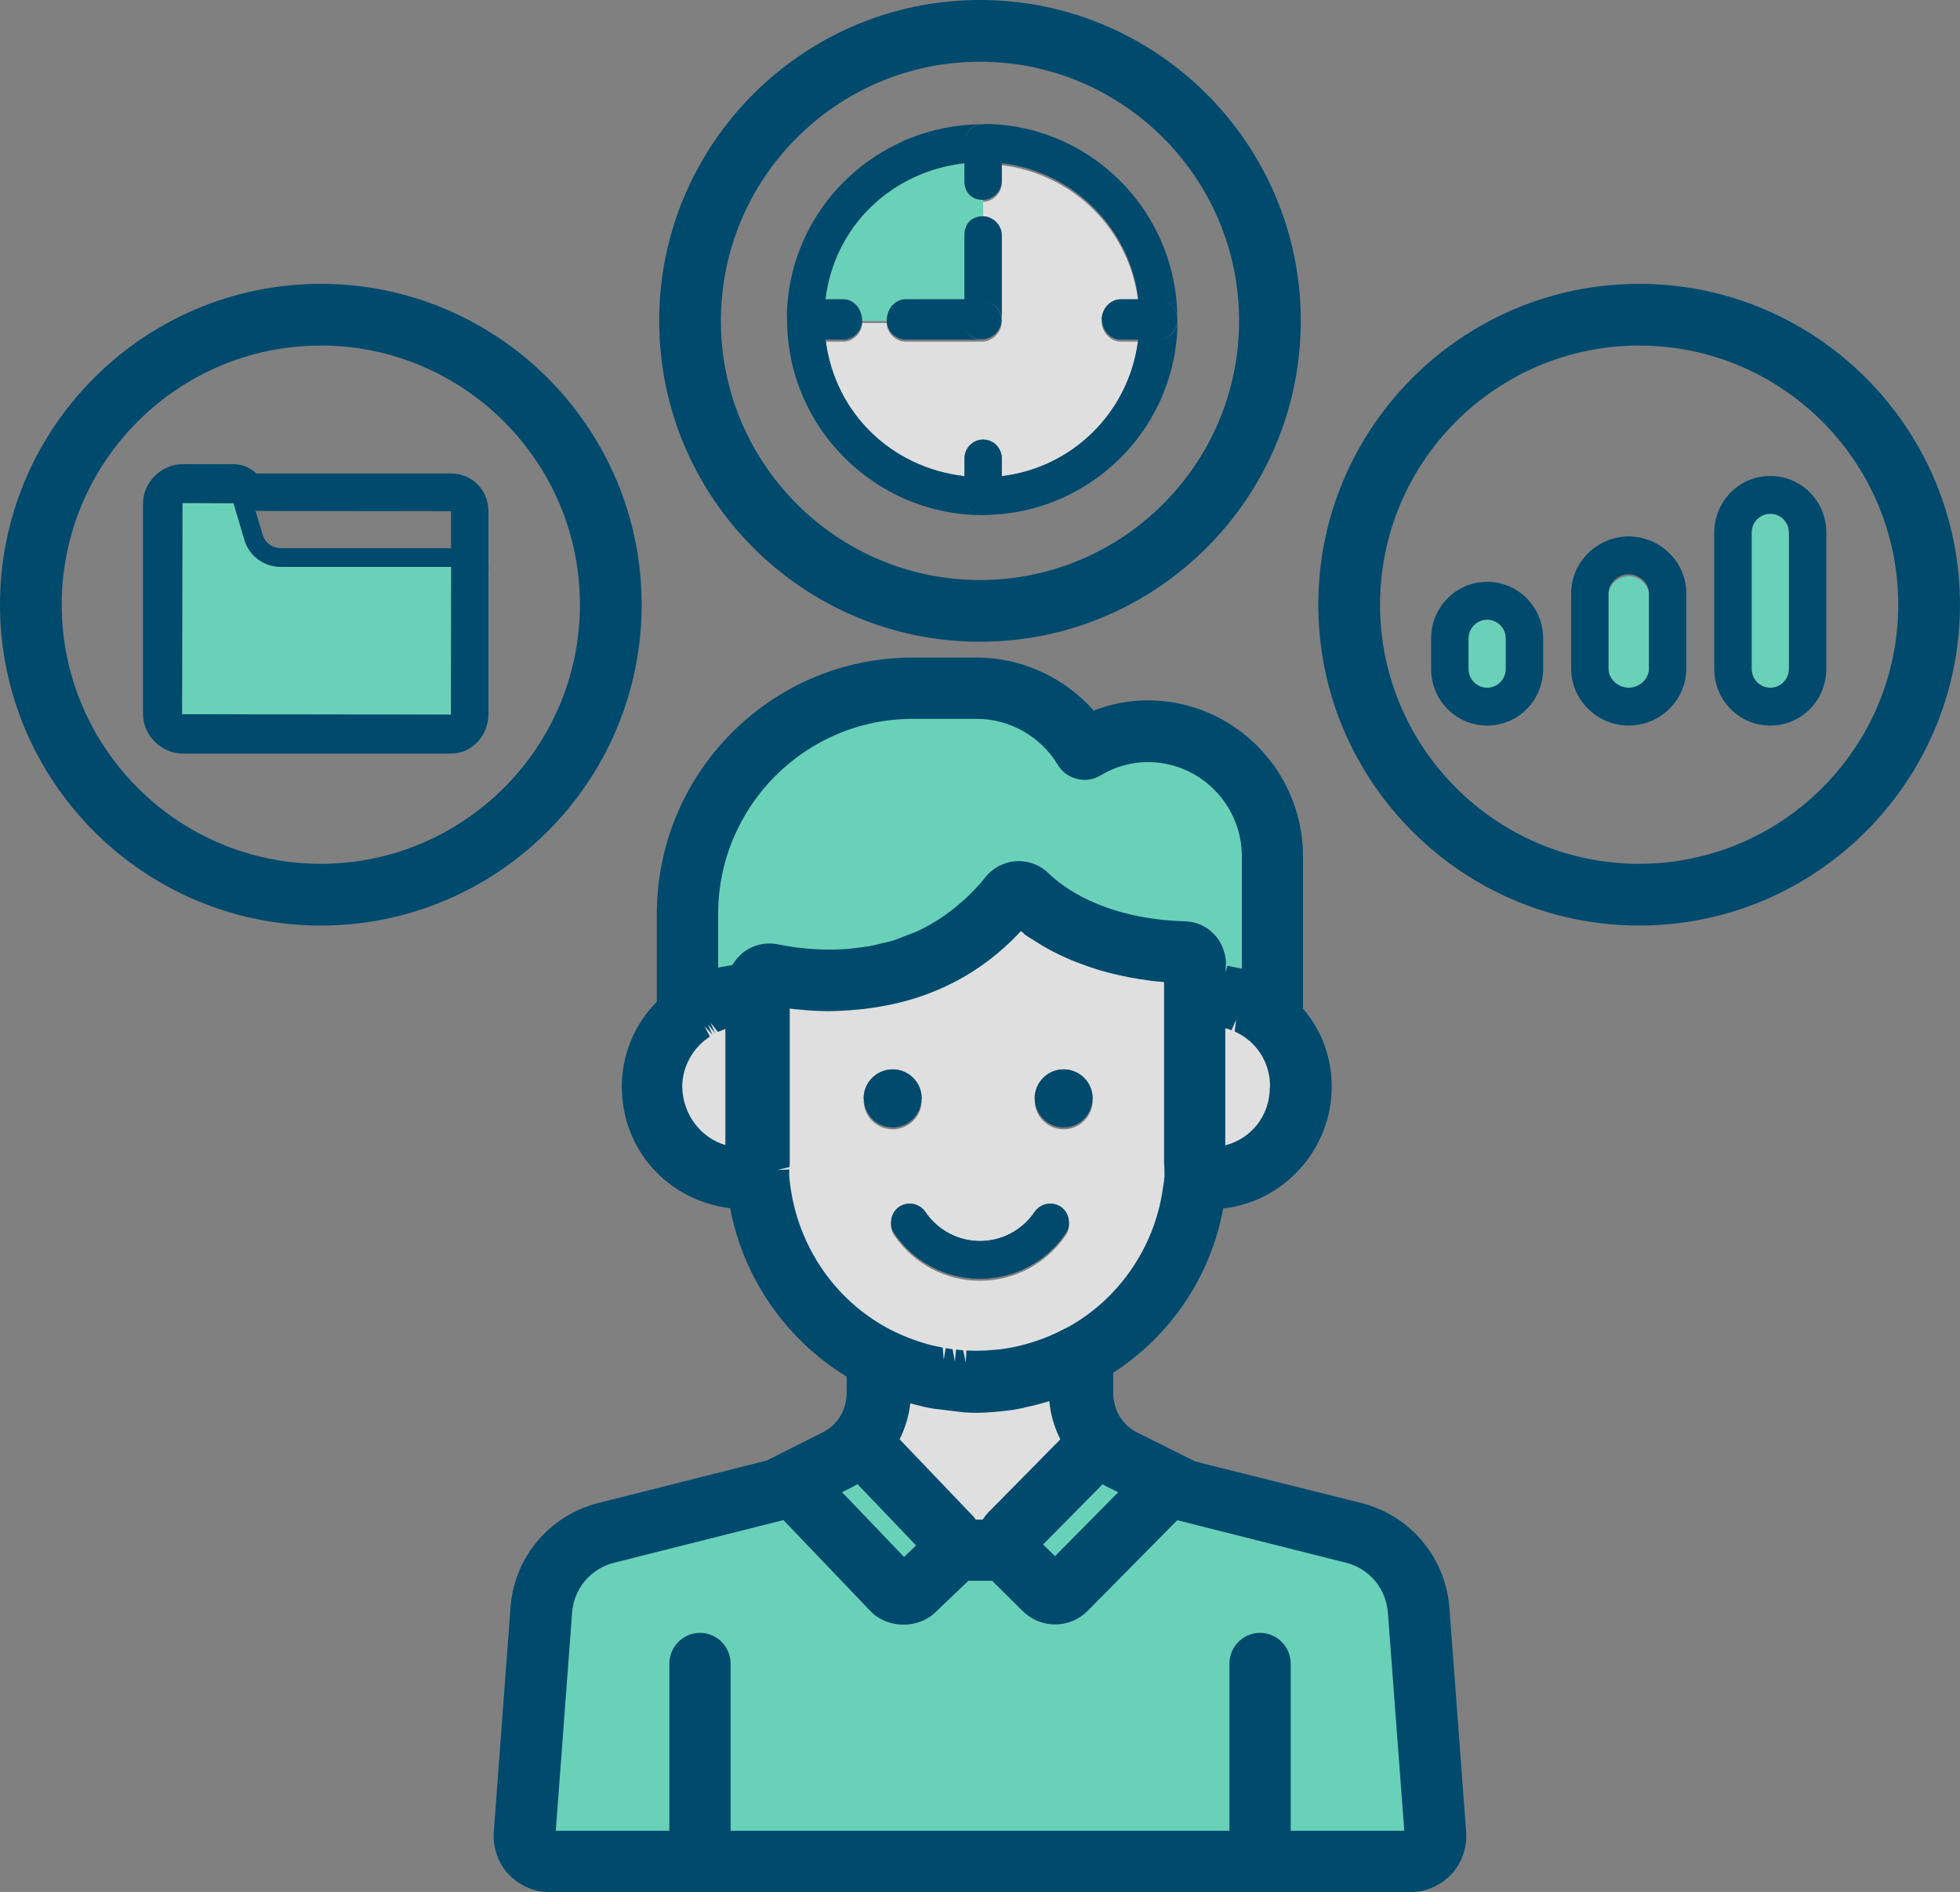 <?xml version="1.0" encoding="utf-8"?>
<!-- Generator: Adobe Illustrator 16.0.0, SVG Export Plug-In . SVG Version: 6.00 Build 0)  -->
<!DOCTYPE svg PUBLIC "-//W3C//DTD SVG 1.1//EN" "http://www.w3.org/Graphics/SVG/1.1/DTD/svg11.dtd">
<svg version="1.1" id="Capa_1" xmlns="http://www.w3.org/2000/svg" xmlns:xlink="http://www.w3.org/1999/xlink" x="0px" y="0px"
	 width="59.729px" height="57.649px" viewBox="0 0 59.729 57.649" enable-background="new 0 0 59.729 57.649" xml:space="preserve">
<rect x="0" y="0" width="59.729" height="57.649" fill="#808080" stroke="none"/>
<g>
	<g>
		<g>
			<path fill="none" d="M26.614,44.368l0.003,0.003c0.13-0.146,0.246-0.302,0.345-0.469l0.03,0.031
				c0.249-0.43,0.406-0.926,0.406-1.447v-0.06c0,0.532-0.161,1.036-0.419,1.473l-0.234-0.228l0.217,0.228
				C26.862,44.065,26.746,44.225,26.614,44.368z"/>
		</g>
		<g>
			<path fill="none" d="M22.638,29.754c0.008,0,0.018-0.001,0.024-0.001c0,0,0,0-0.002,0C22.652,29.753,22.646,29.754,22.638,29.754
				z"/>
		</g>
		<g>
			<path fill="none" d="M31.297,27.283c0.563,0.552,2.019,1.65,4.793,1.731c0.188,0.006,0.331,0.161,0.336,0.351
				c-0.004-0.152-0.093-0.28-0.227-0.327c-0.032-0.01-0.064-0.022-0.1-0.023c-2.774-0.081-4.236-1.18-4.798-1.731
				c-0.089-0.087-0.21-0.117-0.322-0.095c-0.003,0.001-0.006,0.004-0.01,0.006c0.003-0.001,0.005-0.002,0.007-0.002
				C31.089,27.17,31.207,27.196,31.297,27.283z"/>
		</g>
		<g>
			<path fill="none" d="M25.309,29.305c-0.136,0.001-0.271-0.003-0.397-0.009C25.038,29.302,25.173,29.306,25.309,29.305z"/>
		</g>
		<g>
			<polygon fill="none" points="23.78,45.695 23.97,45.893 23.971,45.893 			"/>
		</g>
		<g>
			<path fill="none" d="M30.768,27.323"/>
		</g>
		<g>
			<path fill="none" d="M36.866,28.891c0.015,0.024,0.026,0.049,0.039,0.074C36.894,28.938,36.881,28.915,36.866,28.891z"/>
		</g>
		<g>
			<path fill="none" d="M30.655,47.132c0.002,0.012,0.004,0.024,0.006,0.036c0.018,0.084,0.06,0.16,0.124,0.226l0.159,0.156
				l-0.159-0.158c-0.064-0.063-0.106-0.143-0.124-0.227c-0.002-0.012-0.004-0.023-0.006-0.035c-0.002-0.014-0.004-0.029-0.005-0.044
				v0.001C30.651,47.101,30.653,47.116,30.655,47.132z"/>
		</g>
		<g>
			<path fill="none" d="M31.077,27.858L31.077,27.858c0.006,0.007,0.016,0.014,0.022,0.021
				C31.093,27.872,31.085,27.864,31.077,27.858z"/>
		</g>
		<g>
			<path fill="none" d="M23.701,30.313v0.005c0.253,0.043,0.578,0.082,0.948,0.106C24.266,30.4,23.937,30.357,23.701,30.313z"/>
		</g>
		<g>
			<path fill="none" d="M29.051,47.047c-0.002-0.012-0.005-0.024-0.006-0.036C29.046,47.022,29.049,47.035,29.051,47.047
				c0.001,0.01,0.002,0.021,0.002,0.032c0,0,0,0,0-0.001C29.053,47.067,29.052,47.057,29.051,47.047z"/>
		</g>
		<g>
			<path fill="none" d="M25.246,29.879c0.466,0.001,0.984-0.044,1.522-0.15c-0.538,0.104-1.057,0.148-1.522,0.147
				c-0.736-0.002-1.35-0.1-1.727-0.178c-0.027-0.006-0.055-0.009-0.082-0.007c0.027,0,0.055,0.003,0.082,0.009
				C23.896,29.778,24.51,29.878,25.246,29.879z"/>
		</g>
		<g>
			<path fill="none" d="M23.437,29.897c0.137,0.095,0.225,0.245,0.241,0.418c0.004,0,0.01,0.001,0.015,0.002
				C23.677,30.144,23.579,29.992,23.437,29.897z"/>
		</g>
		<g>
			<path fill="none" d="M23.438,29.691c-0.093,0.002-0.178,0.042-0.241,0.104c0.005,0.001,0.012,0.002,0.016,0.003
				C23.275,29.734,23.345,29.693,23.438,29.691z"/>
		</g>
		<g>
			<path fill="none" d="M35.873,28.429c0.078,0.005,0.156,0.008,0.237,0.01c0.188,0.005,0.354,0.065,0.496,0.165
				c0.02,0.014,0.035,0.033,0.054,0.048c-0.017-0.014-0.022-0.035-0.041-0.048c-0.144-0.1-0.315-0.16-0.501-0.165
				c-0.083-0.002-0.163-0.005-0.243-0.01c-2.458-0.131-3.729-1.125-4.17-1.557c-0.166-0.162-0.385-0.258-0.615-0.268
				c0.229,0.01,0.448,0.105,0.613,0.268C32.146,27.304,33.413,28.298,35.873,28.429z"/>
		</g>
		<g>
			<path fill="none" d="M21.769,29.888c0.129-0.036,0.262-0.065,0.395-0.086c-0.219,0.035-0.433,0.082-0.643,0.16
				C21.603,29.932,21.686,29.912,21.769,29.888z"/>
		</g>
		<g>
			<path fill="none" d="M37.39,30.379c-0.012-0.003-0.022-0.004-0.033-0.006c0.011,0.002,0.021,0.003,0.031,0.006
				c0.013,0.002,0.022,0.004,0.034,0.005c0.04,0.009,0.077,0.018,0.116,0.027c0.004,0.002-0.001,0.002,0.002,0.004
				c-0.003-0.002,0.009-0.002,0.006-0.004c-0.04-0.01-0.08-0.019-0.121-0.027C37.413,30.383,37.401,30.381,37.39,30.379z"/>
		</g>
		<g>
			<path fill="none" d="M22.47,30.915v-0.003c-0.053,0.005-0.086,0.011-0.138,0.019C22.377,30.924,22.423,30.919,22.47,30.915z"/>
		</g>
		<g>
			<path fill="none" d="M38.134,29.999c0.026,0.01,0.035,0.021,0.061,0.032c0.005,0.001,0.008,0.005,0.013,0.006
				c-0.001-0.002-0.003-0.004-0.008-0.006C38.174,30.021,38.16,30.009,38.134,29.999z"/>
		</g>
		<g>
			<rect x="32.897" y="41.29" fill="none" width="0.001" height="0.004"/>
		</g>
		<g>
			<path fill="none" d="M22.296,30.937c-0.069,0.011-0.135,0.024-0.2,0.042c-0.009,0.002-0.017,0.007-0.025,0.009
				c-0.056,0.015-0.108,0.031-0.162,0.051c-0.021,0.008-0.043,0.017-0.063,0.024c-0.039,0.017-0.076,0.032-0.114,0.049
				c-0.028,0.014-0.056,0.028-0.084,0.042c-0.027,0.015-0.056,0.03-0.082,0.044c-0.034,0.021-0.065,0.041-0.099,0.061
				c-0.02,0.015-0.039,0.027-0.059,0.041c-0.035,0.023-0.07,0.05-0.105,0.075c-0.007,0.007-0.015,0.011-0.021,0.018
				c-0.004,0.003-0.008,0.003-0.012,0.005c-0.505,0.407-0.842,1.024-0.842,1.722c0,0.013,0.002,0.022,0.003,0.033
				c0.008-0.698,0.36-1.317,0.872-1.718c0.035-0.025,0.07-0.052,0.105-0.075c0.02-0.015,0.039-0.027,0.059-0.041
				c0.033-0.02,0.064-0.041,0.099-0.061c0.026-0.015,0.055-0.028,0.082-0.043c0.028-0.017,0.056-0.03,0.084-0.042
				c0.038-0.019,0.075-0.034,0.114-0.05c0.021-0.008,0.043-0.018,0.063-0.026c0.054-0.019,0.106-0.034,0.162-0.05
				c0.009-0.002,0.017-0.007,0.025-0.008c0.065-0.018,0.131-0.032,0.2-0.043c0.012-0.001,0.023-0.003,0.036-0.006
				c0.052-0.006,0.085-0.013,0.138-0.018v-0.001v-0.056c-0.047,0.004-0.093,0.009-0.138,0.016
				C22.319,30.934,22.308,30.934,22.296,30.937z"/>
		</g>
		<g>
			<path fill="none" d="M38.603,30.947c0.062,0.054,0.125,0.105,0.175,0.164c-0.284-0.333-0.759-0.577-1.237-0.696
				C37.934,30.514,38.318,30.7,38.603,30.947z"/>
		</g>
		<g>
			<path fill="none" d="M22.503,30.335c-0.003,0-0.007,0-0.011,0c0.02,0.001,0.028,0.003,0.028,0.006
				C22.522,30.338,22.519,30.336,22.503,30.335z"/>
		</g>
		<g>
			<path fill="none" d="M32.741,43.942l0.031-0.032c0.1,0.166,0.215,0.325,0.348,0.466l0,0c-0.132-0.145-0.248-0.301-0.348-0.468
				l0.282-0.286c0.048-0.047,0.102-0.082,0.157-0.11c-0.008-0.016-0.01-0.037-0.019-0.055c-0.007-0.012-0.011-0.024-0.017-0.036
				c0.014,0.03,0.018,0.063,0.032,0.091c-0.058,0.028-0.116,0.063-0.163,0.11l-0.291,0.286c-0.262-0.438-0.425-0.945-0.425-1.481
				v0.06C32.33,43.011,32.487,43.512,32.741,43.942z"/>
		</g>
		<g>
			<path fill="none" d="M26.745,43.672c-0.067-0.071-0.148-0.118-0.235-0.146c0.114-0.208,0.195-0.435,0.24-0.673
				c0.001-0.005,0.003-0.009,0.005-0.014c0.011-0.062,0.024-0.123,0.031-0.185c0-0.009,0.012-0.015,0.014-0.022
				c-0.001,0.008-0.023,0.014-0.024,0.022c-0.007,0.062-0.015,0.123-0.025,0.185c-0.001,0.005-0.002,0.009-0.003,0.014
				c-0.045,0.238-0.125,0.465-0.238,0.673C26.595,43.554,26.678,43.601,26.745,43.672z"/>
		</g>
		<g>
			<polygon fill="none" points="32.897,41.294 32.899,41.292 32.897,41.293 			"/>
		</g>
		<g>
			<path fill="none" d="M28.174,42.551c0.035,0.009,0.052,0.019,0.088,0.025c0.053,0.011,0.105,0.02,0.159,0.029
				c0.061,0.013,0.122,0.024,0.185,0.034c0.045,0.008,0.091,0.015,0.136,0.021c0.071,0.01,0.142,0.019,0.212,0.027
				c0.042,0.005,0.083,0.01,0.126,0.014c0.078,0.008,0.156,0.014,0.234,0.019c0.036,0.003,0.073,0.008,0.108,0.01
				c0.113,0.005,0.228,0.014,0.342,0.014h0.003l0,0h0.001c0.116,0,0.232-0.009,0.349-0.014c0.061-0.003,0.12-0.014,0.18-0.017
				c0.053-0.005,0.105-0.008,0.159-0.013c0.081-0.007,0.161-0.018,0.242-0.029c0.028-0.003,0.057-0.007,0.086-0.01
				c0.095-0.014,0.189-0.029,0.284-0.047c0.011-0.001,0.004-0.004,0.016-0.007c0.438-0.079,0.867-0.2,1.247-0.356v-0.059
				c-0.075,0.029-0.159,0.052-0.236,0.079c-0.321,0.115-0.664,0.213-1.011,0.277c-0.009,0.002-0.009,0.004-0.013,0.005
				c0.01-0.001,0.02-0.002,0.03-0.005c-0.011,0.003-0.021,0.004-0.03,0.005c-0.001,0.001,0,0.001-0.003,0.002
				c-0.095,0.017-0.191,0.032-0.284,0.047c-0.029,0.003-0.058,0.007-0.086,0.011c-0.081,0.011-0.161,0.02-0.242,0.028
				c-0.054,0.006-0.106,0.011-0.159,0.014c-0.06,0.004-0.119,0.012-0.18,0.015c-0.115,0.005-0.232,0.015-0.35,0.015
				c0.117,0,0.234-0.004,0.35-0.01c-0.116,0.006-0.232,0.01-0.349,0.01h-0.001c-0.001,0-0.003,0-0.003,0
				c-0.114,0-0.229-0.01-0.342-0.015c-0.035-0.002-0.071-0.009-0.108-0.011c-0.078-0.005-0.156-0.011-0.234-0.018
				c-0.043-0.004-0.084-0.009-0.126-0.014c-0.07-0.008-0.141-0.017-0.212-0.027c-0.045-0.007-0.091-0.013-0.136-0.021
				c-0.063-0.011-0.124-0.021-0.185-0.033c-0.054-0.011-0.106-0.019-0.159-0.03c-0.036-0.008-0.07-0.018-0.106-0.024
				c0.036,0.007,0.07,0.017,0.106,0.024c0.053,0.012,0.105,0.02,0.159,0.03c0.061,0.012,0.122,0.022,0.185,0.033
				c0.045,0.008,0.091,0.014,0.136,0.021c0.071,0.011,0.142,0.02,0.212,0.027c-0.069-0.008-0.14-0.018-0.21-0.027
				c-0.046-0.007-0.091-0.013-0.136-0.021c-0.063-0.011-0.121-0.022-0.183-0.033c-0.053-0.011-0.103-0.019-0.154-0.03
				c-0.035-0.008-0.062-0.018-0.097-0.024c-0.152-0.035-0.314-0.076-0.466-0.121c-0.117-0.034-0.228-0.069-0.31-0.108v0.06
				C27.589,42.414,27.903,42.489,28.174,42.551z"/>
		</g>
		<g>
			<path fill="none" d="M41.107,47.267c0.878,0.221,1.504,0.979,1.554,1.884c0,0.003,0,0.01,0,0.014l0.507,6.777
				c0-0.001,0.001-0.002,0.001-0.005l-0.508-6.778c0-0.003,0-0.008,0-0.01c-0.05-0.907-0.676-1.662-1.554-1.884l-5.187-1.307
				c-0.04-0.009-0.078-0.022-0.114-0.04c0.036,0.018,0.074,0.031,0.114,0.042L41.107,47.267z"/>
		</g>
		<g>
			<path fill="none" d="M22.881,30.353c0.075-0.002,0.157,0,0.252,0.012C23.038,30.353,22.956,30.351,22.881,30.353z"/>
		</g>
		<g>
			<path fill="none" d="M22.508,35.9C22.508,35.9,22.508,35.9,22.508,35.9c-0.01-0.16-0.038-0.318-0.038-0.481
				C22.47,35.582,22.496,35.74,22.508,35.9z"/>
		</g>
		<g>
			<path fill="none" d="M23.701,30.364c0-0.017-0.008-0.031-0.009-0.047c-0.005-0.001-0.011-0.002-0.015-0.002
				c0.001,0.016,0.008,0.031,0.008,0.049c0,0.168-0.073,0.327-0.2,0.438c-0.105,0.09-0.259,0.137-0.353,0.137
				c0.094,0,0.267-0.047,0.37-0.137C23.632,30.691,23.701,30.532,23.701,30.364z"/>
		</g>
		<g>
			<path fill="none" d="M29.864,38.966c-1.051,0-2.029-0.521-2.619-1.393c-0.076-0.113-0.099-0.244-0.088-0.373
				c-0.027,0.146-0.001,0.301,0.088,0.433c0.59,0.872,1.568,1.393,2.619,1.393s2.029-0.521,2.618-1.393
				c0.09-0.132,0.116-0.287,0.09-0.433c0.01,0.129-0.012,0.26-0.09,0.373C31.894,38.445,30.915,38.966,29.864,38.966z"/>
		</g>
		<g>
			<path fill="none" d="M32.413,34.411c0.488,0,0.885-0.396,0.885-0.884c0-0.012-0.006-0.02-0.006-0.029
				c-0.017,0.474-0.4,0.854-0.879,0.854c-0.478,0-0.861-0.38-0.877-0.854c-0.001,0.01-0.006,0.018-0.006,0.029
				C31.53,34.016,31.926,34.411,32.413,34.411z"/>
		</g>
		<g>
			<path fill="none" d="M27.203,34.411c0.488,0,0.885-0.396,0.885-0.884c0-0.012-0.006-0.02-0.007-0.029
				c-0.016,0.474-0.4,0.854-0.878,0.854s-0.861-0.38-0.878-0.854c-0.002,0.01-0.007,0.018-0.007,0.029
				C26.318,34.016,26.715,34.411,27.203,34.411z"/>
		</g>
		<g>
			<path fill="none" d="M22.666,35.906c0.002,0,0.004,0,0.007,0c0.147,0,0.266-0.014,0.443-0.037l0,0
				C22.938,35.893,22.812,35.905,22.666,35.906z"/>
		</g>
		<g>
			<path fill="none" d="M23.688,35.71c-0.003-0.077,0.013-0.153,0.013-0.23v-0.061c0,0.078-0.016,0.155-0.013,0.232
				c0.003,0.061-0.012,0.124-0.009,0.184c0.002,0.019,0.006,0.036,0.008,0.057c0.001-0.001,0.002-0.002,0.002-0.004
				C23.686,35.829,23.691,35.769,23.688,35.71z"/>
		</g>
		<g>
			<path fill="none" d="M25.46,30.442c-0.017,0-0.034,0.001-0.05,0.002l0,0C25.426,30.443,25.443,30.442,25.46,30.442z"/>
		</g>
		<g>
			<path fill="none" d="M33.036,22.831c0,0,0.005-0.001,0.007-0.002c-0.669-1.112-1.886-1.858-3.271-1.858
				C31.159,20.971,32.368,21.718,33.036,22.831z"/>
		</g>
		<g>
			<path fill="none" d="M36.981,35.903c0.01-0.161-0.007-0.321-0.007-0.484c0,0.163,0.015,0.323,0.003,0.484
				c-0.04,0.002-0.064,0.003-0.104,0.003l0,0c0.041,0,0.084-0.001,0.125-0.003l0,0c1.48-0.068,2.654-1.289,2.654-2.785
				c0-0.113-0.013-0.224-0.027-0.333c0.014,0.109,0.025,0.22,0.025,0.333C39.651,34.614,38.461,35.835,36.981,35.903z"/>
		</g>
		<g>
			<path fill="none" d="M39.165,31.558c-0.001-0.002-0.002-0.004-0.003-0.005c-0.032,0.029-0.064,0.05-0.101,0.071
				C39.099,31.604,39.133,31.585,39.165,31.558z"/>
		</g>
		<g>
			<path fill="none" d="M33.434,40.992c-0.048-0.079-0.115-0.148-0.198-0.196c-0.082-0.049-0.174-0.074-0.266-0.08
				c0.088,0.006,0.175,0.032,0.255,0.08c0.083,0.048,0.139,0.117,0.188,0.196c-0.16,0.106-0.325,0.207-0.514,0.298
				C33.088,41.199,33.274,41.099,33.434,40.992c0.055,0.09,0.128,0.19,0.128,0.297c0-0.106-0.052-0.207-0.105-0.297
				c1.54-1.019,2.617-2.656,2.911-4.552C36.073,38.336,34.975,39.974,33.434,40.992z"/>
		</g>
		<g>
			<path fill="none" d="M36.42,35.677c-0.003,0.064,0.002,0.127-0.001,0.189c-0.014,0.195-0.024,0.387-0.054,0.574
				c0.001,0,0.001,0,0.001,0c0.029-0.188,0.05-0.379,0.063-0.572c-0.003-0.002-0.007,0-0.009-0.002
				C36.424,35.804,36.418,35.741,36.42,35.677z"/>
		</g>
		<g>
			<path fill="none" d="M22.058,30.398c-0.417,0.095-0.822,0.282-1.106,0.541c0.044-0.039,0.106-0.065,0.155-0.102
				C21.377,30.64,21.704,30.479,22.058,30.398z"/>
		</g>
		<g>
			<path fill="none" d="M20.982,31.514c-0.104,0.012-0.213-0.007-0.313-0.053c-0.06-0.029-0.096-0.071-0.142-0.114
				c-0.002,0.002-0.004,0.005-0.006,0.007c0.044,0.042,0.09,0.08,0.146,0.107C20.769,31.51,20.877,31.525,20.982,31.514z"/>
		</g>
		<g>
			<path fill="none" d="M35.849,35.659c0.002-0.08-0.011-0.16-0.011-0.24v0.061c0,0.079,0.005,0.159,0.002,0.238
				c-0.002,0.058-0.002,0.114-0.002,0.17c0,0.001,0,0.003,0,0.003c-0.007,0.154-0.033,0.304-0.053,0.456
				c0.024-0.161,0.054-0.322,0.064-0.488c0-0.009-0.004-0.017-0.003-0.026C35.85,35.775,35.846,35.718,35.849,35.659z"/>
		</g>
		<g>
			<path fill="none" d="M35.859,30.364c0-0.285,0.198-0.525,0.479-0.569c0.03-0.006,0.067-0.008,0.067-0.011
				c0,0.003-0.053,0.005-0.083,0.011c-0.281,0.044-0.484,0.284-0.484,0.569c0,0.168,0.07,0.327,0.197,0.437
				c0.104,0.09,0.276,0.138,0.37,0.138c-0.094,0-0.255-0.048-0.359-0.138C35.918,30.691,35.859,30.532,35.859,30.364z"/>
		</g>
		<g>
			<path fill="none" d="M35.086,29.519c-1.688-0.207-2.892-0.791-3.621-1.321C32.194,28.727,33.397,29.312,35.086,29.519
				c0.24,0.029,0.49,0.051,0.752,0.064c-2.087-0.104-3.522-0.78-4.355-1.386c-0.149-0.107-0.263-0.213-0.374-0.312
				c-0.011-0.008-0.023-0.018-0.032-0.025c-0.99,1.17-2.139,1.837-3.257,2.196c-0.814,0.264-1.619,0.364-2.322,0.384
				c-0.028,0-0.059,0.003-0.087,0.004l0,0c-0.26,0.005-0.497-0.004-0.722-0.018c-0.388-0.022-0.725-0.063-0.987-0.108v0.046v0.008
				c0.759,0.144,2.422,0.291,4.113-0.255c1.122-0.362,2.257-1.027,3.248-2.203c0.122,0.108,0.256,0.225,0.419,0.343
				c0.832,0.604,2.27,1.281,4.356,1.385v-0.059C35.576,29.569,35.326,29.548,35.086,29.519z"/>
		</g>
		<g>
			<path fill="none" d="M43.166,55.958c0,0.051-0.021,0.098-0.04,0.118C43.146,56.057,43.164,56.007,43.166,55.958z"/>
		</g>
		<g>
			<path fill="none" d="M32.985,42.876c-0.003-0.01-0.005-0.021-0.007-0.032C32.98,42.854,32.982,42.866,32.985,42.876
				c0.001,0.014,0.009,0.023,0.011,0.037c-0.001-0.006-0.003-0.011-0.003-0.016C32.991,42.89,32.986,42.884,32.985,42.876z"/>
		</g>
		<g>
			<path fill="none" d="M16.559,55.959c0,0.005,0.004,0.008,0.004,0.012c0-0.007-0.004-0.013-0.003-0.02L16.559,55.959z"/>
		</g>
		<g>
			<path fill="none" d="M22.537,29.757c-0.03,0.092-0.067,0.189-0.067,0.29c0-0.101,0.039-0.198,0.07-0.29H22.537z"/>
		</g>
		<g>
			<path fill="none" d="M36.69,30.918c0.054-0.004,0.107-0.013,0.157-0.013c0,0-0.005,0-0.007,0
				C36.791,30.905,36.739,30.914,36.69,30.918z"/>
		</g>
		<g>
			<path fill="none" d="M22.488,30.335c0.003,0,0.006,0,0.009-0.001c-0.008,0-0.013-0.001-0.027-0.001
				c0,0.001-0.004,0.002-0.017,0.003c0.013-0.001,0.017-0.002,0.017-0.002C22.479,30.334,22.482,30.335,22.488,30.335z"/>
		</g>
		<g>
			<path fill="none" d="M26.786,41.356c-0.167-0.094-0.332-0.161-0.491-0.257c-0.003,0.004-0.008,0.006-0.011,0.01
				c-1.637-1.007-2.811-2.698-3.117-4.668c-0.003,0.001-0.007,0-0.012,0.001c0.307,1.969,1.471,3.66,3.105,4.667
				c-0.046,0.086-0.095,0.182-0.095,0.281c0-0.1,0.07-0.195,0.116-0.281c0.164,0.102,0.358,0.194,0.548,0.281l-0.021-0.034H26.786z"
				/>
		</g>
		<g>
			<path fill="none" d="M22.471,30.911L22.471,30.911c0.089-0.003,0.126-0.006,0.172-0.006c-0.001,0-0.005,0-0.005,0
				C22.589,30.905,22.563,30.908,22.471,30.911z"/>
		</g>
		<g>
			<path fill="none" d="M27.398,42.262c0.082,0.04,0.192,0.075,0.31,0.109C27.593,42.337,27.481,42.302,27.398,42.262z"/>
		</g>
		<g>
			<path fill="none" d="M32.548,23.125c0.079,0.131,0.205,0.223,0.354,0.261c0.01,0.003,0.019,0,0.028,0.001
				c-0.009-0.001-0.017,0.001-0.025-0.001c-0.147-0.037-0.275-0.13-0.354-0.261c-0.588-0.979-1.65-1.585-2.778-1.585
				C30.9,21.54,31.962,22.146,32.548,23.125z"/>
		</g>
		<g>
			<path fill="none" d="M36.975,30.972c0.096,0,0.047,0,0.058,0.002c0.034,0.002,0.092,0.007,0.125,0.012
				c0.036,0.004,0.075,0.01,0.111,0.016c0.032,0.006,0.063,0.014,0.093,0.02c0.039,0.01,0.076,0.018,0.114,0.028
				c0.027,0.009,0.057,0.018,0.084,0.026c0.039,0.013,0.078,0.027,0.115,0.041c0.026,0.011,0.051,0.021,0.076,0.031
				c0.039,0.019,0.079,0.036,0.117,0.056c0.021,0.011,0.043,0.023,0.064,0.034c0.041,0.022,0.08,0.046,0.119,0.07
				c0.019,0.011,0.035,0.023,0.053,0.036c0.042,0.027,0.08,0.057,0.12,0.087c0.015,0.011,0.026,0.023,0.041,0.035
				c0.04,0.032,0.074,0.067,0.112,0.104c0.422,0.396,0.676,0.958,0.684,1.58c0-0.011,0.003-0.021,0.003-0.031
				c0-0.635-0.247-1.204-0.675-1.607c-0.038-0.037-0.078-0.071-0.119-0.104c-0.014-0.011-0.028-0.024-0.043-0.034
				c-0.04-0.031-0.08-0.061-0.121-0.088c-0.018-0.012-0.036-0.024-0.054-0.035c-0.039-0.025-0.078-0.048-0.12-0.07
				c-0.021-0.012-0.042-0.023-0.064-0.036c-0.038-0.019-0.078-0.036-0.117-0.054c-0.025-0.01-0.05-0.021-0.076-0.031
				c-0.037-0.016-0.077-0.029-0.115-0.041c-0.028-0.009-0.057-0.019-0.086-0.027c-0.038-0.011-0.076-0.019-0.114-0.026
				c-0.032-0.008-0.065-0.016-0.097-0.021c-0.035-0.006-0.079-0.012-0.117-0.016c-0.033-0.006-0.079-0.01-0.113-0.013
				c-0.003,0-0.001-0.001,0-0.001c-0.003-0.001-0.008-0.001-0.011-0.001v-0.001c-0.009,0-0.022,0-0.047-0.001v0.002V30.972z"/>
		</g>
		<g>
			<path fill="none" d="M30.528,5.575V5.514c0,0.319-0.285,0.577-0.568,0.577c0,0.021,0,0.04,0,0.059
				C30.243,6.149,30.528,5.893,30.528,5.575z"/>
		</g>
		<g>
			<path fill="none" d="M39.345,31.113c0,0.167-0.07,0.317-0.188,0.426c0.002,0.002,0.004,0.006,0.007,0.01
				C39.288,31.439,39.345,31.284,39.345,31.113z"/>
		</g>
		<g>
			<path fill="none" d="M28.524,41.979c-0.075-0.014-0.148-0.028-0.223-0.046c-0.036-0.009-0.068-0.017-0.104-0.024
				c-0.177-0.044-0.346-0.095-0.517-0.151c-0.008-0.002-0.006-0.006-0.014-0.009c-0.016-0.006-0.055-0.011-0.071-0.017
				c0.017,0.006,0.033,0.011,0.05,0.017c0.009,0.003,0.017,0.007,0.024,0.009c0.172,0.057,0.345,0.107,0.521,0.151
				c0.036,0.008,0.072,0.016,0.107,0.024C28.374,41.95,28.447,41.965,28.524,41.979c0.045,0.011,0.091,0.019,0.138,0.026h0.001
				C28.616,41.997,28.569,41.989,28.524,41.979z"/>
		</g>
		<g>
			<path fill="none" d="M20.382,30.941c0,0.152,0.043,0.293,0.146,0.399c0.002-0.003,0.006-0.008,0.009-0.01
				C20.438,31.226,20.382,31.089,20.382,30.941z"/>
		</g>
		<g>
			<path fill="#69D1B8" d="M45.319,18.882c-0.317,0-0.569,0.26-0.569,0.575v0.922c0,0.318,0.252,0.577,0.569,0.577
				s0.568-0.259,0.568-0.577v-0.922C45.888,19.142,45.637,18.882,45.319,18.882z"/>
		</g>
		<g>
			<path fill="none" d="M28.808,42.027c0.002,0,0.003,0,0.005,0.001c-0.05-0.007-0.098-0.015-0.147-0.022h0.001
				C28.712,42.014,28.76,42.021,28.808,42.027z"/>
		</g>
		<g>
			<path fill="none" d="M29.129,42.067L29.129,42.067c-0.033-0.004-0.068-0.008-0.104-0.012c-0.065-0.006-0.128-0.016-0.191-0.024
				c0.012,0.002,0.024,0.002,0.037,0.004c0.052,0.007,0.103,0.015,0.153,0.021C29.06,42.06,29.095,42.063,29.129,42.067z"/>
		</g>
		<g>
			<path fill="none" d="M33.384,43.459c-0.058,0.008-0.114,0.025-0.167,0.052l0,0C33.27,43.484,33.327,43.468,33.384,43.459z"/>
		</g>
		<g>
			<path fill="none" d="M26.271,9.841h0.751c0,0.285,0.258,0.569,0.576,0.569h2.323c0.317,0,0.606-0.291,0.606-0.608v-0.06
				c0,0.318-0.289,0.607-0.606,0.607h-2.323c-0.318,0-0.576-0.284-0.576-0.567h-0.751c0,0.283-0.258,0.567-0.576,0.567h-0.541
				c0.002,0.021,0.009,0.041,0.012,0.061h0.529C26.014,10.41,26.271,10.126,26.271,9.841z"/>
		</g>
		<g>
			<path fill="none" d="M33.579,9.765c-0.001,0.01-0.006,0.02-0.006,0.029c0,0.318,0.258,0.616,0.575,0.616h0.528
				c0.004-0.02,0.011-0.039,0.014-0.061h-0.542C33.841,10.35,33.596,10.071,33.579,9.765z"/>
		</g>
		<g>
			<path fill="none" d="M22.554,36.077c-0.004-0.058-0.013-0.115-0.017-0.174h-0.002C22.539,35.962,22.549,36.02,22.554,36.077z"/>
		</g>
		<g>
			<path fill="#69D1B8" d="M53.948,15.655c-0.318,0-0.569,0.26-0.569,0.575v4.148c0,0.318,0.251,0.577,0.569,0.577
				c0.316,0,0.568-0.259,0.568-0.577V16.23C54.517,15.915,54.265,15.655,53.948,15.655z"/>
		</g>
		<g>
			<path fill="none" d="M32.886,41.309L32.886,41.309c-0.01,0.013-0.028,0.025-0.055,0.038c0.012-0.005,0.021-0.011,0.031-0.016
				C32.875,41.323,32.881,41.315,32.886,41.309z"/>
		</g>
		<g>
			<path fill="none" d="M34.677,9.119h0.014c-0.264-2.182-1.982-3.882-4.162-4.146v0.06C32.688,5.294,34.39,6.968,34.677,9.119z"/>
		</g>
		<g>
			<path fill="none" d="M49.633,17.499c-0.317,0-0.616,0.258-0.616,0.576v0.059c0-0.317,0.299-0.576,0.616-0.576
				c0.319,0,0.617,0.259,0.617,0.576v-0.059C50.25,17.757,49.952,17.499,49.633,17.499z"/>
		</g>
		<g>
			<path fill="none" d="M35.778,45.903l0.232-0.234c0.07-0.071,0.116-0.154,0.142-0.243l5.095,1.284
				c1.12,0.282,1.926,1.263,1.989,2.414l0.508,6.8l-0.508-6.81c-0.063-1.152-0.869-2.127-1.989-2.409l-5.095-1.281
				c-0.025,0.089-0.071,0.174-0.142,0.244L35.778,45.903z"/>
		</g>
		<g>
			<path fill="none" d="M36.148,45.423l0.004,0.001c0.057-0.197,0.009-0.416-0.146-0.57c-0.114-0.112-0.262-0.167-0.41-0.166
				c0.147-0.001,0.295,0.054,0.408,0.166C36.16,45.008,36.205,45.227,36.148,45.423z"/>
		</g>
		<g>
			<path fill="none" d="M33.212,43.501c-0.072-0.137-0.113-0.287-0.159-0.436c0.04,0.135,0.078,0.269,0.141,0.392
				C33.2,43.471,33.204,43.485,33.212,43.501z"/>
		</g>
		<g>
			<path fill="none" d="M32.809,41.358c-0.004,0.002-0.008,0.004-0.012,0.006c0.025-0.01,0.048-0.022,0.065-0.033
				c-0.01,0.005-0.02,0.011-0.031,0.016C32.823,41.351,32.816,41.354,32.809,41.358z"/>
		</g>
		<g>
			<path fill="none" d="M32.768,41.375c-0.002,0.002-0.006,0.003-0.01,0.005c0.014-0.005,0.026-0.01,0.039-0.016
				c0.004-0.002,0.008-0.004,0.012-0.006C32.796,41.364,32.782,41.37,32.768,41.375z"/>
		</g>
		<g opacity="0.75">
			<path fill="#FFFFFF" d="M27.001,40.856c0.016,0.007,0.03,0.012,0.046,0.019c0.209,0.106,0.42,0.198,0.637,0.276
				c0.216,0.079,0.437,0.148,0.663,0.203c0.02,0.004,0.039,0.008,0.06,0.014c0.083,0.018,0.167,0.035,0.251,0.052
				c0.035,0.006,0.068,0.012,0.103,0.018c0.072,0.012,0.146,0.022,0.219,0.032c0.04,0.004,0.08,0.011,0.119,0.016
				c0.074,0.008,0.148,0.014,0.224,0.02c0.037,0.001,0.074,0.005,0.109,0.008c0.111,0.006,0.224,0.009,0.336,0.009
				c0.093,0,0.184-0.003,0.272-0.007c0.024-0.001,0.049-0.002,0.072-0.003c0.08-0.004,0.159-0.011,0.237-0.018
				c0.04-0.004,0.08-0.009,0.119-0.014c0.038-0.005,0.075-0.009,0.113-0.016c0.004-0.001,0.01-0.002,0.014-0.002
				c0.354-0.048,0.702-0.129,1.041-0.238c0.009-0.003,0.018-0.005,0.026-0.007c0.336-0.11,0.661-0.252,0.974-0.42
				c0.021-0.012,0.046-0.022,0.067-0.034c0.003-0.001,0.005,0,0.007-0.001c1.623-0.896,2.784-2.516,3.075-4.416
				c0.02-0.152,0.046-0.302,0.053-0.456c0,0,0-0.002,0-0.003c0-0.056,0-0.112,0.002-0.17c0.003-0.079-0.002-0.159-0.002-0.238
				v-0.061v-4.995v-0.001v-0.059v-0.001v-0.722c-2.087-0.104-3.524-0.78-4.356-1.385c-0.163-0.118-0.297-0.234-0.419-0.343
				c-0.991,1.176-2.126,1.841-3.248,2.203c-1.691,0.546-3.354,0.398-4.113,0.255v0.052v4.995v0.061c0,0.077-0.016,0.153-0.013,0.23
				c0.003,0.059-0.003,0.119,0.001,0.178c0,0.002-0.001,0.003-0.002,0.004C23.855,38.059,25.155,39.913,27.001,40.856z
				 M31.53,33.469c0-0.489,0.396-0.885,0.883-0.885c0.488,0,0.885,0.396,0.885,0.885c0,0.011-0.006,0.019-0.006,0.029
				c0,0.01,0.006,0.018,0.006,0.029c0,0.488-0.396,0.884-0.885,0.884c-0.487,0-0.883-0.396-0.883-0.884
				c0-0.012,0.005-0.02,0.006-0.029C31.535,33.487,31.53,33.479,31.53,33.469z M29.864,37.814c0.668,0,1.289-0.333,1.665-0.887
				c0.178-0.263,0.536-0.332,0.8-0.154c0.148,0.102,0.228,0.261,0.243,0.427c0.026,0.146,0,0.301-0.09,0.433
				c-0.589,0.872-1.567,1.393-2.618,1.393s-2.029-0.521-2.619-1.393c-0.089-0.132-0.115-0.286-0.088-0.433
				c0.015-0.166,0.094-0.325,0.243-0.427c0.264-0.178,0.622-0.108,0.8,0.154C28.575,37.481,29.196,37.814,29.864,37.814z
				 M26.318,33.469c0-0.489,0.396-0.885,0.885-0.885s0.885,0.396,0.885,0.885c0,0.011-0.006,0.019-0.007,0.029
				c0.001,0.01,0.007,0.018,0.007,0.029c0,0.488-0.396,0.884-0.885,0.884s-0.885-0.396-0.885-0.884c0-0.012,0.005-0.02,0.007-0.029
				C26.323,33.487,26.318,33.479,26.318,33.469z"/>
		</g>
		<g opacity="0.75">
			<path fill="#FFFFFF" d="M38.266,31.466c-0.015-0.012-0.026-0.024-0.041-0.035c-0.04-0.03-0.078-0.06-0.12-0.087
				c-0.018-0.013-0.034-0.025-0.053-0.036c-0.039-0.024-0.078-0.048-0.119-0.07c-0.021-0.011-0.043-0.023-0.064-0.034
				c-0.038-0.02-0.078-0.037-0.117-0.056c-0.025-0.01-0.05-0.021-0.076-0.031c-0.037-0.014-0.076-0.028-0.115-0.041
				c-0.027-0.009-0.057-0.018-0.084-0.026c-0.038-0.011-0.075-0.019-0.114-0.028c-0.03-0.006-0.061-0.014-0.093-0.02
				c-0.036-0.006-0.075-0.012-0.111-0.016c-0.033-0.005-0.091-0.01-0.125-0.012c-0.011-0.002,0.038-0.002-0.058-0.002v4.354
				c1.223-0.076,2.071-1.021,2.087-2.176c-0.008-0.622-0.262-1.184-0.684-1.58C38.34,31.533,38.306,31.498,38.266,31.466z"/>
		</g>
		<g opacity="0.75">
			<path fill="#FFFFFF" d="M22.296,30.995c-0.069,0.011-0.135,0.025-0.2,0.043c-0.009,0.001-0.017,0.006-0.025,0.008
				c-0.056,0.016-0.108,0.031-0.162,0.05c-0.021,0.009-0.043,0.019-0.063,0.026c-0.039,0.016-0.076,0.031-0.114,0.05
				c-0.028,0.012-0.056,0.025-0.084,0.042c-0.027,0.015-0.056,0.028-0.082,0.043c-0.034,0.02-0.065,0.041-0.099,0.061
				c-0.02,0.014-0.039,0.026-0.059,0.041c-0.035,0.023-0.07,0.05-0.105,0.075c-0.512,0.4-0.864,1.02-0.872,1.718
				c0.017,1.153,0.912,2.098,2.04,2.174v-4.354c-0.053,0.005-0.086,0.012-0.138,0.018C22.319,30.992,22.308,30.994,22.296,30.995z"
				/>
		</g>
		<g opacity="0.75">
			<path fill="#FFFFFF" d="M31.067,42.614c-0.095,0.018-0.189,0.033-0.284,0.047c-0.029,0.003-0.058,0.007-0.086,0.01
				c-0.081,0.012-0.161,0.022-0.242,0.029c-0.054,0.005-0.106,0.008-0.159,0.013c-0.06,0.003-0.119,0.014-0.18,0.017
				c-0.116,0.005-0.232,0.014-0.349,0.014h-0.001l0,0h-0.003c-0.114,0-0.229-0.009-0.342-0.014c-0.035-0.002-0.072-0.007-0.108-0.01
				c-0.078-0.005-0.156-0.011-0.234-0.019c-0.043-0.004-0.084-0.009-0.126-0.014c-0.07-0.009-0.141-0.018-0.212-0.027
				c-0.045-0.006-0.091-0.013-0.136-0.021c-0.063-0.01-0.124-0.021-0.185-0.034c-0.054-0.01-0.106-0.019-0.159-0.029
				c-0.036-0.007-0.053-0.017-0.088-0.025c-0.271-0.062-0.585-0.137-0.775-0.229v0.104v0.06c0,0.521-0.157,1.018-0.406,1.447
				l2.353,2.462c0.075,0.08,0.137,0.176,0.182,0.271h0.633c0.05-0.095,0.12-0.228,0.214-0.322l2.368-2.401
				c-0.254-0.431-0.411-0.932-0.411-1.456v-0.06v-0.176c-0.38,0.156-0.81,0.277-1.247,0.356
				C31.071,42.61,31.078,42.613,31.067,42.614z"/>
		</g>
		<g opacity="0.75">
			<path fill="#FFFFFF" d="M33.573,9.794c0-0.01,0.005-0.02,0.006-0.029c-0.001-0.011-0.006-0.02-0.006-0.029
				c0-0.319,0.258-0.616,0.575-0.616h0.528c-0.287-2.151-1.988-3.825-4.148-4.086v0.48v0.062c0,0.317-0.285,0.574-0.568,0.574
				c0,0.148,0,0.295,0,0.441c0.283,0,0.568,0.258,0.568,0.575v0.059v2.518v0.06c0,0.317-0.289,0.608-0.606,0.608h-2.323
				c-0.318,0-0.576-0.284-0.576-0.569h-0.751c0,0.285-0.258,0.569-0.576,0.569h-0.529c0.288,2.153,1.971,3.839,4.224,4.099v-0.481
				V13.97c0-0.318,0.252-0.576,0.57-0.576c0.317,0,0.568,0.258,0.568,0.576v0.058v0.481c2.16-0.26,3.861-1.945,4.148-4.099h-0.528
				C33.831,10.41,33.573,10.112,33.573,9.794z"/>
		</g>
		<g>
			<path fill="#69D1B8" d="M49.633,17.558c-0.317,0-0.616,0.259-0.616,0.576v2.245c0,0.318,0.299,0.577,0.616,0.577
				c0.319,0,0.617-0.259,0.617-0.577v-2.245C50.25,17.816,49.952,17.558,49.633,17.558z"/>
		</g>
		<g>
			<path fill="none" d="M7.138,14.753c0.003,0,0.005,0.002,0.007,0.002c0.091-0.197,0.289-0.327,0.521-0.327
				c-0.235,0-0.438,0.113-0.527,0.315c0,0,0-0.002-0.002-0.002c-0.03,0.071-0.048,0.164-0.048,0.246
				C7.088,14.903,7.105,14.825,7.138,14.753z"/>
		</g>
		<g>
			<polygon fill="none" points="5.561,15.327 5.56,15.327 5.546,21.762 13.741,21.774 13.741,21.774 5.549,21.762 			"/>
		</g>
		<g>
			<path fill="none" d="M8.188,14.917c0.002,0.004,0.003,0.007,0.005,0.011c-0.002-0.004-0.003-0.008-0.005-0.013
				c-0.08-0.201-0.211-0.391-0.376-0.487C7.978,14.524,8.108,14.716,8.188,14.917z"/>
		</g>
		<g>
			<path fill="none" d="M14.312,17.296c0,0.005,0.003,0.009,0.003,0.015c0-0.015-0.005-0.026-0.006-0.04
				C14.309,17.278,14.312,17.287,14.312,17.296z"/>
		</g>
		<g opacity="0.75">
			<path fill="#FFFFFF" d="M13.745,16.724c0,0,0.035,0,0.05,0.002c0.024,0.002,0.048,0.008,0.07,0.014
				c-0.021-0.006-0.04-0.012-0.064-0.014C13.784,16.724,13.745,16.724,13.745,16.724z"/>
		</g>
		<g>
			<g>
				<path fill="#69D1B8" d="M13.745,17.321v-0.011V17.31v-0.037h-5.18c-0.479,0-0.903-0.273-1.082-0.719
					c-0.006-0.017-0.012-0.021-0.017-0.038l-0.352-1.182l-1.555-0.007l-0.012,6.435l8.192,0.013l0.008-4.437
					C13.749,17.331,13.745,17.326,13.745,17.321z"/>
			</g>
		</g>
		<g>
			<path fill="none" d="M24.545,9.66c0,0.024-0.001,0.052-0.001,0.075c0,0.007,0,0.016,0,0.022c0-0.04,0.002-0.087,0.003-0.131
				C24.547,9.638,24.545,9.648,24.545,9.66z"/>
		</g>
		<g>
			<path fill="none" d="M29.39,15.121c0,0.317,0.243,0.571,0.555,0.575l0.003-0.001C29.636,15.69,29.39,15.437,29.39,15.121z"/>
		</g>
		<g>
			<path fill="none" d="M23.986,9.743c0,3.283,2.664,5.955,5.947,5.955c0.002,0,0.003,0,0.003,0c0.002,0,0.003-0.001,0.004-0.001
				C26.662,15.69,23.986,13.021,23.986,9.743z"/>
		</g>
		<g>
			<path fill="none" d="M27.448,4.336c0.06-0.026,0.117-0.059,0.177-0.085C27.565,4.277,27.508,4.31,27.448,4.336z"/>
		</g>
		<g>
			<path fill="none" d="M24.547,9.623c0.004-0.153,0.011-0.314,0.023-0.453c0.002-0.017,0.001-0.034,0.003-0.051
				c-0.017,0.166-0.025,0.361-0.028,0.539C24.545,9.646,24.547,9.635,24.547,9.623z"/>
		</g>
		<g>
			<path fill="none" d="M29.96,4.362c-0.196,0-0.38,0.012-0.57,0.031c0.133-0.014,0.267-0.018,0.402-0.021
				C29.848,4.37,29.903,4.362,29.96,4.362z"/>
		</g>
		<g>
			<path fill="none" d="M29.96,9.166c0.283,0,0.557,0.269,0.557,0.586c0,0.319-0.277,0.586-0.595,0.586s-0.576-0.272-0.576-0.556
				c0,0.283,0.259,0.567,0.576,0.567s0.606-0.289,0.606-0.607S30.243,9.166,29.96,9.166z"/>
		</g>
		<g>
			<path fill="none" d="M35.301,9.119c0.319,0,0.576,0.297,0.576,0.616c0,0.318-0.257,0.614-0.576,0.614
				c0.312,0,0.565-0.26,0.579-0.567c0-0.014,0.002-0.027,0.002-0.04c0-0.412-0.042-0.813-0.122-1.203
				c0.077,0.382,0.117,0.774,0.117,1.179C35.877,9.4,35.62,9.119,35.301,9.119z"/>
		</g>
		<g>
			<path fill="none" d="M29.39,4.362c0-0.315,0.249-0.572,0.564-0.574c-0.004,0-0.009-0.002-0.013-0.002
				C29.626,3.788,29.39,4.046,29.39,4.362z"/>
		</g>
		<g>
			<path fill="none" d="M24.544,9.119c-0.295,0-0.518,0.241-0.554,0.528c0,0.031-0.004,0.063-0.004,0.094
				C23.986,9.423,24.224,9.119,24.544,9.119z"/>
		</g>
		<g>
			<path fill="none" d="M30.011,3.79c-0.014,0-0.027-0.002-0.042-0.002c0.073,0.002,0.144,0.017,0.207,0.043
				C30.126,3.807,30.069,3.799,30.011,3.79z"/>
		</g>
		<g>
			<path fill="none" d="M24.573,10.35c-0.018-0.174-0.026-0.351-0.028-0.526C24.549,9.998,24.557,10.188,24.573,10.35z"/>
		</g>
		<g>
			<path fill="none" d="M29.932,3.786c-0.794,0-1.55,0.159-2.24,0.441c0.693-0.282,1.452-0.439,2.246-0.441
				C29.936,3.786,29.934,3.786,29.932,3.786z"/>
		</g>
		<g>
			<path fill="#69D1B8" d="M26.271,9.782h0.751c0-0.379,0.258-0.663,0.576-0.663h1.791V7.166c0-0.317,0.19-0.575,0.57-0.575
				c0-0.146,0-0.293,0-0.441c0-0.019,0-0.038,0-0.059c-0.38,0-0.57-0.258-0.57-0.577v-0.54c-2.275,0.264-3.972,1.964-4.235,4.146
				h0.541C26.014,9.119,26.271,9.403,26.271,9.782z"/>
		</g>
		<g>
			<path fill="#69D1B8" d="M32.159,49.134c-0.002,0-0.005,0-0.006,0c-0.275,0-0.534-0.106-0.729-0.301l-1.04-1.03l-0.003,0.002
				c0,0,0-0.002-0.001-0.002h-1.022c-0.014,0-0.028,0.035-0.046,0.052l-1.061,1.015c-0.201,0.191-0.458,0.287-0.717,0.287
				c-0.272,0-0.545-0.107-0.748-0.32l-2.815-2.943H23.97l0.001,0.001l-0.049,0.024c-0.036,0.018-0.075,0.032-0.113,0.042
				l-5.188,1.308c-0.88,0.221-1.503,0.98-1.553,1.886l-0.509,6.798c-0.001,0.007,0.003,0.013,0.003,0.02
				c0.003,0.041,0.021,0.086,0.04,0.105c0.021,0.021,0.059,0.071,0.113,0.071h4.046v-5.453c0-0.319,0.251-0.576,0.569-0.576
				c0.317,0,0.568,0.257,0.568,0.576v5.453h15.93v-5.453c0-0.319,0.25-0.576,0.568-0.576s0.569,0.257,0.569,0.576v5.453h4.046
				c0.055,0,0.093-0.05,0.113-0.071c0.02-0.021,0.04-0.067,0.04-0.118c0-0.006,0.003-0.011,0.002-0.017l-0.507-6.777
				c0-0.004,0-0.011,0-0.014c-0.05-0.905-0.676-1.663-1.554-1.884l-5.187-1.307c-0.04-0.011-0.078-0.024-0.114-0.042l-0.028-0.015
				l-2.889,2.923C32.695,49.022,32.437,49.132,32.159,49.134z"/>
		</g>
		<g>
			<path fill="#69D1B8" d="M28.432,47.102l-2.248-2.35c-0.134,0.098-0.276,0.187-0.428,0.262l-0.702,0.346l2.485,2.597
				L28.432,47.102z"/>
		</g>
		<g>
			<path fill="#69D1B8" d="M28.432,47.102l-2.248-2.35c-0.134,0.098-0.276,0.187-0.428,0.262l-0.702,0.346l2.485,2.597
				L28.432,47.102z"/>
		</g>
		<g>
			<path fill="#69D1B8" d="M32.153,47.933l2.537-2.566l-0.717-0.353c-0.149-0.073-0.29-0.16-0.421-0.257l-2.28,2.307L32.153,47.933z
				"/>
		</g>
		<g>
			<path fill="#69D1B8" d="M32.153,47.933l2.537-2.566l-0.717-0.353c-0.149-0.073-0.29-0.16-0.421-0.257l-2.28,2.307L32.153,47.933z
				"/>
		</g>
		<g>
			<path fill="#69D1B8" d="M38.199,30.031c0.005,0.002,0.007,0.004,0.008,0.006c0,0,0.001,0.002,0.002,0.002v-0.01
				c-0.024-0.01-0.05-0.021-0.075-0.03C38.16,30.009,38.174,30.021,38.199,30.031z"/>
		</g>
		<g>
			<path fill="#69D1B8" d="M22.424,29.762c-0.014,0.001-0.026,0.003-0.039,0.004C22.397,29.765,22.41,29.763,22.424,29.762
				c0.004-0.001,0.009-0.001,0.017-0.001c0.027-0.002,0.051-0.003,0.078-0.004c0.011,0,0.009,0,0.019-0.001l0,0h0.003l0,0
				c0.002,0,0.005,0,0.005,0c0.006-0.001,0.01-0.001,0.014-0.001c0.001-0.001,0.002-0.002,0.002-0.002
				c0.012-0.041,0.029-0.079,0.048-0.117c0.001-0.004,0.002-0.007,0.005-0.01c0.016-0.034,0.035-0.064,0.056-0.095
				c0.005-0.009,0.011-0.018,0.017-0.026c0.02-0.025,0.038-0.05,0.06-0.072c0.008-0.008,0.014-0.017,0.021-0.025
				c0.027-0.028,0.057-0.058,0.089-0.083c0.221-0.179,0.506-0.249,0.782-0.191c1.021,0.215,3.274,0.459,5.26-0.865
				c0.498-0.33,0.979-0.756,1.418-1.309c0.082-0.104,0.186-0.188,0.301-0.249c0.116-0.061,0.243-0.097,0.375-0.105
				c0.034,0,0.067,0,0.099,0c0.23,0.01,0.449,0.105,0.615,0.268c0.44,0.432,1.712,1.426,4.17,1.557
				c0.08,0.005,0.16,0.008,0.243,0.01c0.186,0.005,0.357,0.065,0.501,0.165c0.238,0.166,0.396,0.439,0.401,0.752
				c-0.006-0.313-0.163-0.586-0.401-0.752c0.019,0.013,0.024,0.034,0.041,0.048c0.082,0.067,0.153,0.146,0.206,0.239
				c0.015,0.024,0.027,0.048,0.039,0.074c0.055,0.118,0.09,0.25,0.093,0.391l-0.023,0.401c0.026,0,0.039,0,0.047,0l0,0l0,0
				c0.011,0,0.009,0,0.005,0c0.005,0,0.01,0,0.016,0.001c0.011,0.001,0.021,0.001,0.032,0.002c0.044,0.002,0.086,0.006,0.129,0.009
				c0.019,0.002,0.037,0.006,0.055,0.008c0.035,0.004,0.071,0.009,0.107,0.013c0.021,0.004,0.041,0.007,0.063,0.011
				c0.033,0.005,0.064,0.011,0.098,0.018c0.021,0.003,0.043,0.009,0.064,0.014c0.031,0.006,0.063,0.014,0.094,0.021
				c0.022,0.006,0.043,0.011,0.065,0.017c0.029,0.009,0.06,0.017,0.09,0.027c0.021,0.005,0.043,0.012,0.066,0.019
				c0.027,0.009,0.057,0.02,0.085,0.029c0.022,0.008,0.045,0.018,0.067,0.024c0.026,0.011,0.052,0.021,0.076,0.03
				c0.025,0.01,0.051,0.021,0.075,0.03v-3.932c0-1.786-1.441-3.24-3.228-3.24c-0.577,0-1.137,0.16-1.641,0.464
				c-0.123,0.074-0.271,0.095-0.411,0.065c-0.01-0.001-0.019,0.002-0.028-0.001c-0.148-0.038-0.274-0.13-0.354-0.261
				c-0.586-0.979-1.647-1.585-2.775-1.585h-1.959c-3.482,0-6.293,2.829-6.293,6.313v2.109c0.21-0.078,0.424-0.125,0.643-0.16
				c0.078-0.013,0.152-0.03,0.23-0.036C22.407,29.765,22.415,29.763,22.424,29.762z"/>
		</g>
		<g>
			<path fill="#69D1B8" d="M37.042,29.758c-0.006-0.001-0.011-0.001-0.016-0.001c-0.004,0-0.011,0.001-0.009,0.001
				c0.012,0.001,0.046,0.001,0.057,0.002C37.063,29.759,37.053,29.759,37.042,29.758z"/>
		</g>
	</g>
	<g>
		<path fill="#004A6E" d="M19.19,18.425c0-5.189-4.224-9.412-9.414-9.412c-5.189,0-9.412,4.223-9.412,9.412
			c0,5.191,4.223,9.413,9.412,9.413C14.967,27.838,19.19,23.614,19.19,18.425z M9.776,26.686c-4.554,0-8.259-3.704-8.259-8.261
			c0-4.556,3.705-8.26,8.259-8.26c4.556,0,8.262,3.707,8.262,8.26C18.038,22.981,14.331,26.686,9.776,26.686z"/>
		<path fill="#004A6E" d="M9.776,28.202C4.386,28.202,0,23.815,0,18.425s4.386-9.776,9.776-9.776c5.392,0,9.778,4.386,9.778,9.776
			S15.168,28.202,9.776,28.202z M9.776,9.377c-4.989,0-9.048,4.059-9.048,9.048c0,4.99,4.059,9.049,9.048,9.049
			c4.99,0,9.05-4.059,9.05-9.049C18.826,13.436,14.767,9.377,9.776,9.377z M9.776,27.05c-4.755,0-8.623-3.869-8.623-8.625
			c0-4.755,3.868-8.624,8.623-8.624c4.756,0,8.626,3.869,8.626,8.624C18.402,23.181,14.532,27.05,9.776,27.05z M9.776,10.529
			c-4.354,0-7.895,3.542-7.895,7.896c0,4.354,3.541,7.896,7.895,7.896c4.354,0,7.897-3.542,7.897-7.896
			C17.674,14.071,14.131,10.529,9.776,10.529z"/>
	</g>
	<g>
		<path fill="#004A6E" d="M23.701,30.318c0.2,0.034,0.457,0.064,0.735,0.087C24.157,30.383,23.901,30.353,23.701,30.318z"/>
	</g>
	<g>
		<path fill="#004A6E" d="M27.4,36.773c-0.149,0.102-0.229,0.261-0.243,0.427c-0.011,0.129,0.012,0.26,0.088,0.373
			c0.59,0.872,1.568,1.393,2.619,1.393s2.029-0.521,2.618-1.393c0.078-0.113,0.1-0.244,0.09-0.373
			c-0.016-0.166-0.095-0.325-0.243-0.427c-0.264-0.178-0.622-0.108-0.8,0.154c-0.376,0.554-0.997,0.887-1.665,0.887
			s-1.289-0.333-1.664-0.887C28.022,36.665,27.664,36.596,27.4,36.773z"/>
	</g>
	<g>
		<path fill="#004A6E" d="M41.389,46.147l-5.128-1.291l-1.756-0.877c-0.596-0.293-0.943-0.889-0.943-1.553v-0.799
			c1.802-1.099,3.084-2.966,3.404-5.147c-0.022,0.001-0.058,0.002-0.08,0.002h-0.003c0.021,0,0.04-0.001,0.061-0.002
			c1.821-0.037,3.275-1.531,3.275-3.362c0-0.858-0.304-1.643-0.874-2.238v-4.782c0-2.422-1.949-4.392-4.37-4.392
			c-0.606,0-1.197,0.138-1.754,0.385c-0.827-1.059-2.1-1.689-3.448-1.689h-1.959c-4.118,0-7.432,3.333-7.432,7.451v2.828
			c-0.662,0.614-1.066,1.479-1.066,2.438c0,1.829,1.457,3.32,3.279,3.362l0,0c0.019,0.001,0.041,0.002,0.063,0.002
			c-0.002,0-0.003,0-0.003,0c-0.024,0-0.066-0.001-0.091-0.002c0.333,2.258,1.706,4.179,3.602,5.259v0.688
			c0,0.664-0.347,1.26-0.943,1.553l-1.766,0.877l-5.122,1.292c-1.37,0.344-2.342,1.523-2.419,2.924l-0.508,6.8
			c-0.02,0.358,0.11,0.729,0.355,0.988c0.247,0.261,0.595,0.425,0.952,0.425h26.297c0.357,0,0.704-0.164,0.951-0.425
			c0.245-0.26,0.375-0.622,0.355-0.992l-0.508-6.791C43.729,47.67,42.757,46.492,41.389,46.147z M26.8,42.632
			c-0.002,0.008-0.014,0.014-0.014,0.022c-0.007,0.062-0.021,0.123-0.031,0.185c-0.002,0.005-0.004,0.009-0.005,0.014
			c-0.045,0.238-0.126,0.465-0.24,0.673c0.087,0.028,0.168,0.075,0.235,0.146l0.234,0.228c0.258-0.437,0.419-0.94,0.419-1.473
			v-0.104v-0.06c0.082,0.039,0.192,0.074,0.31,0.108c0.151,0.045,0.313,0.086,0.466,0.121c0.035,0.007,0.062,0.017,0.097,0.024
			c0.052,0.012,0.102,0.02,0.154,0.03c0.062,0.011,0.12,0.022,0.183,0.033c0.045,0.008,0.09,0.014,0.136,0.021
			c0.07,0.01,0.141,0.02,0.21,0.027c0.042,0.005,0.083,0.01,0.126,0.014c0.078,0.007,0.156,0.013,0.234,0.018
			c0.037,0.002,0.073,0.009,0.108,0.011c0.113,0.005,0.228,0.015,0.342,0.015c0,0,0.002,0,0.003,0c0.117,0,0.234-0.01,0.35-0.015
			c0.061-0.003,0.12-0.011,0.18-0.015c0.053-0.003,0.105-0.008,0.159-0.014c0.081-0.009,0.161-0.018,0.242-0.028
			c0.028-0.004,0.057-0.008,0.086-0.011c0.093-0.015,0.189-0.03,0.284-0.047c0.003-0.001,0.002-0.001,0.003-0.002
			c0.004-0.001,0.004-0.003,0.013-0.005c0.032-0.006,0.063-0.02,0.095-0.025c0.305-0.063,0.608-0.146,0.895-0.245
			c0.006-0.002,0.015-0.004,0.021-0.007c0.077-0.027,0.161-0.05,0.236-0.079v0.059v0.176c0,0.536,0.163,1.044,0.425,1.481
			l0.291-0.286c0.047-0.047,0.105-0.082,0.163-0.11c-0.015-0.028-0.019-0.061-0.032-0.091c0.006,0.012,0.01,0.024,0.017,0.036
			c-0.063-0.123-0.101-0.257-0.141-0.392c0.046,0.148,0.087,0.299,0.159,0.436c-0.008-0.016-0.012-0.03-0.019-0.044
			c0.009,0.018,0.011,0.039,0.019,0.055c-0.056,0.028-0.109,0.063-0.157,0.11l-0.282,0.286c0.1,0.167,0.216,0.323,0.348,0.468l0,0
			c-0.133-0.141-0.248-0.3-0.348-0.466l-0.031,0.032l-2.368,2.401c-0.094,0.095-0.164,0.228-0.214,0.322h-0.633
			c-0.045-0.095-0.106-0.19-0.182-0.271l-2.353-2.462l-0.03-0.031c-0.099,0.167-0.215,0.322-0.345,0.469l-0.003-0.003
			c0.132-0.144,0.248-0.303,0.348-0.469l-0.217-0.228c-0.067-0.071-0.15-0.118-0.236-0.146c0.113-0.208,0.193-0.435,0.238-0.673
			c0.001-0.005,0.002-0.009,0.003-0.014c0.011-0.062,0.019-0.123,0.025-0.185C26.776,42.646,26.799,42.64,26.8,42.632z
			 M22.47,30.971L22.47,30.971v4.354c-1.128-0.076-2.023-1.021-2.04-2.174c-0.001-0.011-0.003-0.021-0.003-0.033
			c0-0.697,0.337-1.314,0.842-1.722c0.004-0.002,0.008-0.002,0.012-0.005c0.007-0.007,0.015-0.011,0.021-0.018
			c0.035-0.025,0.07-0.052,0.105-0.075c0.02-0.014,0.039-0.026,0.059-0.041c0.033-0.02,0.064-0.04,0.099-0.061
			c0.026-0.014,0.055-0.029,0.082-0.044c0.028-0.014,0.056-0.028,0.084-0.042c0.038-0.017,0.075-0.032,0.114-0.049
			c0.021-0.008,0.043-0.017,0.063-0.024c0.054-0.02,0.106-0.036,0.162-0.051c0.009-0.002,0.017-0.007,0.025-0.009
			c0.065-0.018,0.131-0.031,0.2-0.042c0.012-0.003,0.023-0.003,0.036-0.006c0.052-0.008,0.085-0.014,0.138-0.019v0.003V30.971z
			 M20.527,31.347c0.046,0.043,0.082,0.085,0.142,0.114c0.101,0.046,0.209,0.064,0.313,0.053c-0.105,0.012-0.214-0.004-0.314-0.053
			c-0.057-0.027-0.103-0.065-0.146-0.107C20.523,31.352,20.525,31.349,20.527,31.347z M21.521,27.853
			c0-3.483,2.811-6.313,6.293-6.313h1.959c1.128,0,2.19,0.605,2.778,1.585c0.078,0.131,0.206,0.224,0.354,0.261
			c0.009,0.002,0.017,0,0.025,0.001c0.141,0.029,0.288,0.009,0.411-0.065c0.504-0.304,1.063-0.464,1.641-0.464
			c1.786,0,3.228,1.454,3.228,3.24v3.932v0.01c-0.001,0-0.001-0.002-0.001-0.002c-0.006-0.001-0.009-0.005-0.014-0.006
			c-0.025-0.011-0.034-0.022-0.061-0.032c-0.024-0.01-0.05-0.02-0.076-0.03c-0.022-0.007-0.045-0.017-0.067-0.024
			c-0.028-0.01-0.058-0.021-0.085-0.029c-0.023-0.007-0.045-0.014-0.066-0.019c-0.03-0.011-0.061-0.019-0.09-0.027
			c-0.022-0.006-0.043-0.011-0.065-0.017c-0.031-0.008-0.063-0.016-0.094-0.021c-0.021-0.005-0.044-0.011-0.064-0.014
			c-0.033-0.007-0.064-0.013-0.098-0.018c-0.021-0.004-0.042-0.007-0.063-0.011c-0.036-0.004-0.072-0.009-0.107-0.013
			c-0.018-0.002-0.036-0.006-0.055-0.008c-0.043-0.003-0.085-0.007-0.129-0.009c-0.011-0.001-0.045-0.001-0.057-0.002
			c-0.002,0,0.005-0.001,0.009-0.001c-0.002,0-0.003,0-0.005,0c-0.008,0-0.021,0-0.047,0l0.023-0.401
			c-0.003-0.141-0.04-0.271-0.093-0.391c-0.013-0.025-0.024-0.05-0.039-0.074c-0.052-0.093-0.123-0.172-0.206-0.239
			c-0.019-0.015-0.034-0.034-0.054-0.048c-0.143-0.1-0.309-0.16-0.496-0.165c-0.081-0.002-0.159-0.005-0.237-0.01
			c-2.46-0.131-3.728-1.125-4.17-1.557c-0.165-0.162-0.384-0.258-0.613-0.268c-0.031,0-0.064,0-0.099,0
			c-0.132,0.009-0.259,0.046-0.375,0.105c-0.115,0.061-0.219,0.145-0.301,0.249c-0.205,0.258-0.422,0.483-0.641,0.688
			c-0.049,0.046-0.101,0.087-0.15,0.13c-0.184,0.162-0.37,0.309-0.562,0.438c-0.04,0.029-0.081,0.058-0.123,0.085
			c-0.237,0.153-0.477,0.289-0.718,0.401c-0.122,0.058-0.244,0.096-0.366,0.143c-0.138,0.054-0.274,0.113-0.412,0.156
			c-0.153,0.048-0.305,0.08-0.458,0.114c-0.1,0.024-0.199,0.052-0.297,0.069c-0.005,0.001-0.01,0.002-0.015,0.003
			c-0.16,0.028-0.315,0.046-0.469,0.063c-0.088,0.011-0.176,0.024-0.261,0.03c-0.396,0.028-0.766,0.023-1.104,0.001
			c-0.123-0.009-0.241-0.021-0.354-0.033c-0.094-0.01-0.19-0.02-0.276-0.032c-0.096-0.014-0.177-0.029-0.26-0.044
			c-0.072-0.014-0.151-0.024-0.213-0.039c-0.276-0.058-0.562,0.013-0.782,0.191c-0.032,0.025-0.062,0.055-0.089,0.083
			c-0.008,0.009-0.014,0.018-0.021,0.025c-0.021,0.022-0.04,0.047-0.06,0.072c-0.006,0.009-0.012,0.018-0.017,0.026
			c-0.021,0.03-0.04,0.061-0.056,0.095c-0.003,0.003-0.004,0.006-0.005,0.01c-0.019,0.038-0.036,0.076-0.048,0.117
			c0,0-0.001,0.001-0.002,0.002c-0.004,0-0.008,0-0.013,0.001c0,0-0.003,0-0.006,0h-0.003c-0.01,0.001-0.008,0.001-0.019,0.001
			c-0.027,0.001-0.051,0.002-0.078,0.004c-0.008,0-0.013,0-0.017,0.001c-0.009,0.001-0.017,0.003-0.03,0.004
			c-0.078,0.006-0.152,0.023-0.23,0.036c-0.008,0.001-0.016,0.004-0.023,0.005c-0.118,0.02-0.234,0.046-0.35,0.077
			c-0.007,0.002-0.016,0.002-0.021,0.004c-0.083,0.024-0.166,0.044-0.248,0.074V27.853z M39.162,31.553
			c0.001,0.001,0.002,0.003,0.003,0.005c-0.032,0.027-0.066,0.046-0.104,0.066C39.098,31.603,39.13,31.582,39.162,31.553z
			 M36.202,29.041c-0.034-0.013-0.071-0.025-0.112-0.026 M22.54,29.757c-0.031,0.092-0.07,0.189-0.07,0.29
			c0-0.101,0.037-0.198,0.067-0.29H22.54z M22.47,30.333c0.015,0,0.02,0.001,0.027,0.001c-0.003,0.001-0.006,0.001-0.009,0.001
			C22.482,30.335,22.479,30.334,22.47,30.333c0,0.001-0.004,0.002-0.017,0.003C22.466,30.335,22.47,30.334,22.47,30.333z
			 M22.638,29.754c0.008,0,0.015-0.001,0.022-0.001c0.002,0,0.002,0,0.002,0C22.655,29.753,22.646,29.754,22.638,29.754z
			 M22.503,30.335c0.016,0.001,0.02,0.003,0.018,0.006c0-0.003-0.009-0.005-0.028-0.006C22.496,30.335,22.5,30.335,22.503,30.335z
			 M23.212,29.798c-0.004-0.001-0.011-0.002-0.016-0.003c0.063-0.062,0.148-0.102,0.241-0.104c0.027-0.002,0.055,0.001,0.082,0.007
			c0.377,0.078,0.99,0.176,1.727,0.178c0.237,0.001,0.489-0.012,0.75-0.036c0.033-0.003,0.07-0.012,0.104-0.016
			c0.218-0.023,0.44-0.052,0.668-0.096c-0.538,0.106-1.057,0.151-1.522,0.15c-0.736-0.001-1.35-0.101-1.727-0.179
			c-0.027-0.006-0.055-0.009-0.082-0.009C23.345,29.693,23.275,29.734,23.212,29.798z M36.345,29.15 M38.777,31.111
			c-0.05-0.059-0.113-0.11-0.175-0.164c-0.002-0.001-0.004-0.002-0.006-0.003c-0.132-0.112-0.281-0.211-0.447-0.294
			c-0.012-0.007-0.018-0.015-0.029-0.019C38.378,30.759,38.611,30.917,38.777,31.111z M38.031,30.596
			c-0.13-0.058-0.261-0.106-0.396-0.146c-0.032-0.01-0.063-0.027-0.096-0.035c-0.003-0.002,0.002-0.002-0.002-0.004
			c-0.039-0.01-0.076-0.019-0.116-0.027c-0.012-0.001-0.021-0.003-0.034-0.005c-0.01-0.003-0.021-0.004-0.031-0.006
			c0.011,0.002,0.021,0.003,0.033,0.006c0.012,0.002,0.023,0.004,0.035,0.005c0.041,0.009,0.081,0.018,0.121,0.027
			c0.003,0.002-0.009,0.002-0.006,0.004c0.191,0.047,0.377,0.119,0.555,0.204C38.075,30.609,38.051,30.605,38.031,30.596z
			 M36.69,30.918c0.049-0.004,0.101-0.013,0.15-0.013c0.002,0,0.006,0,0.006,0C36.798,30.905,36.744,30.914,36.69,30.918z
			 M39.062,33.149c-0.016,1.155-0.864,2.1-2.087,2.176v-4.354v-0.06V30.91c0.024,0.001,0.038,0.001,0.047,0.001v0.001
			c0.003,0,0.008,0,0.011,0.001c-0.001,0-0.003,0.001,0,0.001c0.034,0.003,0.08,0.007,0.113,0.013
			c0.038,0.004,0.082,0.01,0.117,0.016c0.031,0.005,0.064,0.013,0.097,0.021c0.038,0.008,0.076,0.016,0.114,0.026
			c0.029,0.009,0.058,0.019,0.086,0.027c0.038,0.012,0.078,0.025,0.115,0.041c0.026,0.01,0.051,0.021,0.076,0.031
			c0.039,0.018,0.079,0.035,0.117,0.054c0.022,0.013,0.044,0.024,0.064,0.036c0.042,0.022,0.081,0.045,0.12,0.07
			c0.018,0.011,0.036,0.023,0.054,0.035c0.041,0.027,0.081,0.057,0.121,0.088c0.015,0.01,0.029,0.023,0.043,0.034
			c0.041,0.033,0.081,0.067,0.119,0.104c0.428,0.403,0.675,0.973,0.675,1.607C39.064,33.129,39.062,33.139,39.062,33.149z
			 M21.55,30.575c-0.006,0.001-0.012,0.006-0.017,0.008c-0.146,0.066-0.268,0.148-0.391,0.234c-0.012,0.008-0.025,0.013-0.036,0.021
			c-0.049,0.036-0.111,0.063-0.155,0.102C21.116,30.79,21.325,30.673,21.55,30.575z M22.471,30.911
			c0.093-0.003,0.118-0.006,0.167-0.006c0,0,0.004,0,0.005,0C22.597,30.905,22.56,30.908,22.471,30.911z M23.116,35.869
			c-0.178,0.023-0.296,0.037-0.443,0.037c-0.003,0-0.005,0-0.007,0C22.812,35.905,22.938,35.893,23.116,35.869z M23.688,35.651
			c-0.003-0.077,0.013-0.154,0.013-0.232v-4.995v-0.052v-0.008c0,0.168-0.069,0.327-0.198,0.438c-0.104,0.09-0.276,0.137-0.37,0.137
			c0.094,0,0.247-0.047,0.353-0.137c0.127-0.11,0.2-0.27,0.2-0.438c0-0.018-0.007-0.033-0.008-0.049
			c-0.017-0.173-0.104-0.323-0.241-0.418c0.143,0.095,0.24,0.246,0.256,0.42c0.001,0.016,0.009,0.03,0.009,0.047v-0.046v-0.005
			c0.21,0.039,0.501,0.075,0.831,0.1c-0.033-0.002-0.064-0.004-0.096-0.008c0.072,0.006,0.137,0.015,0.213,0.02
			c0.014,0.001,0.027,0.001,0.039,0.002c0.227,0.014,0.464,0.022,0.722,0.018c0.028-0.001,0.059-0.004,0.087-0.004
			c0.223-0.007,0.458-0.024,0.698-0.05c0.035-0.004,0.067-0.004,0.102-0.008c0.03-0.004,0.062-0.012,0.093-0.016
			c0.462-0.059,0.941-0.153,1.43-0.311c1.118-0.359,2.267-1.026,3.257-2.196c0.007,0.006,0.016,0.012,0.023,0.02
			c-0.007-0.008-0.017-0.015-0.023-0.021l0.001-0.001c0.008,0.006,0.016,0.014,0.022,0.021c0.003,0.002,0.007,0.005,0.011,0.008
			c0.111,0.1,0.225,0.202,0.372,0.31c0.083,0.06,0.175,0.119,0.268,0.179c-0.094-0.06-0.203-0.119-0.285-0.179
			c0.083,0.06,0.193,0.12,0.288,0.182c0.041,0.025,0.08,0.051,0.122,0.077c0.113,0.069,0.227,0.135,0.355,0.203
			c0.167,0.087,0.35,0.171,0.542,0.254c0.091,0.037,0.182,0.074,0.278,0.108c0.245,0.094,0.505,0.181,0.789,0.255
			c0.063,0.017,0.128,0.03,0.192,0.047c0.324,0.077,0.665,0.146,1.036,0.193c0.006,0,0.011,0.002,0.018,0.002
			c-0.007,0-0.012-0.002-0.018-0.002c0.247,0.029,0.502,0.053,0.77,0.066v0.059v0.722v0.001c0-0.285,0.203-0.525,0.484-0.569
			c0.03-0.006,0.083-0.008,0.083-0.011c0,0.003-0.037,0.005-0.067,0.011c-0.28,0.044-0.479,0.284-0.479,0.569
			c0,0.168,0.059,0.327,0.187,0.437c0.104,0.09,0.266,0.138,0.359,0.138c-0.094,0-0.266-0.048-0.37-0.138
			c-0.127-0.109-0.197-0.269-0.197-0.437v0.059v0.001v4.995c0,0.08,0.013,0.16,0.011,0.24c-0.003,0.059,0.001,0.116-0.002,0.173
			c-0.001,0.01,0.003,0.018,0.003,0.026c-0.011,0.166-0.04,0.327-0.064,0.488c-0.291,1.9-1.452,3.52-3.075,4.416
			c-0.002,0.001-0.004,0-0.007,0.001c-0.021,0.012-0.046,0.022-0.067,0.034c-0.311,0.166-0.635,0.308-0.974,0.42
			c-0.009,0.002-0.018,0.003-0.026,0.007c-0.335,0.108-0.683,0.19-1.041,0.238c-0.004,0-0.01,0.001-0.014,0.002
			c-0.038,0.007-0.075,0.011-0.113,0.016c-0.039,0.005-0.079,0.01-0.119,0.014c-0.078,0.007-0.157,0.014-0.237,0.018
			c-0.023,0.001-0.048,0.002-0.072,0.003c-0.089,0.004-0.18,0.007-0.272,0.007c-0.112,0-0.225-0.003-0.336-0.009
			c-0.035-0.003-0.072-0.007-0.109-0.008c-0.075-0.006-0.149-0.012-0.224-0.02c-0.039-0.005-0.079-0.012-0.119-0.016
			c-0.073-0.01-0.146-0.021-0.219-0.032c-0.034-0.006-0.067-0.012-0.103-0.018c-0.084-0.017-0.168-0.034-0.251-0.052
			c-0.021-0.006-0.04-0.01-0.06-0.014c-0.225-0.055-0.445-0.123-0.663-0.203c-0.217-0.078-0.428-0.17-0.637-0.276
			c-0.016-0.007-0.03-0.012-0.046-0.019c-1.846-0.943-3.146-2.798-3.313-4.965c-0.002-0.021-0.006-0.038-0.008-0.057
			C23.677,35.775,23.691,35.712,23.688,35.651z M31.879,28.458c0.107,0.065,0.219,0.131,0.341,0.194
			C32.096,28.588,31.988,28.524,31.879,28.458z M32.778,28.913c0.086,0.038,0.177,0.073,0.268,0.107
			C32.952,28.986,32.865,28.951,32.778,28.913z M33.841,29.277c0.061,0.016,0.126,0.029,0.189,0.045
			C33.967,29.307,33.902,29.293,33.841,29.277z M32.996,42.913c-0.002-0.014-0.01-0.023-0.012-0.037
			c-0.002-0.01-0.004-0.021-0.006-0.032c0.002,0.011,0.004,0.022,0.007,0.032c0.001,0.008,0.006,0.014,0.008,0.021
			C32.993,42.902,32.995,42.907,32.996,42.913z M32.758,41.38c0.004-0.002,0.008-0.003,0.01-0.005
			c0.013-0.005,0.024-0.01,0.036-0.015c-0.003,0.002-0.004,0.003-0.007,0.004C32.784,41.37,32.771,41.375,32.758,41.38z
			 M29.129,42.067c-0.034-0.004-0.069-0.008-0.104-0.012c-0.017-0.002-0.034-0.006-0.051-0.006c0.018,0,0.034,0.004,0.052,0.006
			C29.061,42.06,29.096,42.063,29.129,42.067z M28.523,41.979c-0.076-0.014-0.149-0.028-0.225-0.046
			c-0.035-0.009-0.071-0.017-0.107-0.024c-0.177-0.044-0.35-0.095-0.521-0.151c-0.008-0.002-0.016-0.006-0.024-0.009
			c-0.017-0.006-0.033-0.011-0.05-0.017c0.017,0.006,0.056,0.011,0.071,0.017c0.008,0.003,0.006,0.007,0.014,0.009
			c0.171,0.057,0.34,0.107,0.517,0.151c0.036,0.008,0.068,0.016,0.104,0.024C28.376,41.95,28.449,41.965,28.523,41.979
			c0.046,0.011,0.093,0.019,0.14,0.026h-0.001C28.615,41.997,28.569,41.989,28.523,41.979z M32.833,41.345
			c0.025-0.012,0.043-0.024,0.053-0.036c-0.005,0.007-0.011,0.015-0.023,0.022C32.854,41.336,32.843,41.341,32.833,41.345z
			 M29.051,47.048c-0.002-0.013-0.005-0.025-0.006-0.037C29.046,47.022,29.049,47.035,29.051,47.048
			c0.001,0.009,0.002,0.02,0.002,0.03c0,0.001,0,0.001,0,0.001C29.053,47.068,29.052,47.057,29.051,47.048z M30.65,47.086
			c0.001,0.015,0.003,0.03,0.005,0.044c0.002,0.012,0.004,0.023,0.006,0.035c0.018,0.084,0.06,0.163,0.124,0.227l0.159,0.158
			l-0.159-0.156c-0.064-0.065-0.106-0.142-0.124-0.226c-0.002-0.012-0.004-0.024-0.006-0.036
			C30.653,47.116,30.651,47.101,30.65,47.086L30.65,47.086z M33.553,44.757c0.131,0.097,0.271,0.184,0.421,0.257l0.717,0.353
			l-2.537,2.566l-0.881-0.869L33.553,44.757z M26.184,44.752l2.248,2.35l-0.893,0.854l-2.485-2.597l0.702-0.346
			C25.907,44.938,26.05,44.85,26.184,44.752z M33.456,40.992c0.054,0.09,0.105,0.19,0.105,0.297c0-0.106-0.073-0.207-0.127-0.297
			c-0.16,0.106-0.347,0.207-0.535,0.298c0,0.001-0.002,0.002-0.002,0.003c0-0.001,0.002-0.001,0.002-0.001s-0.002,0.001-0.002,0.002
			v-0.001c0.001-0.001,0.002-0.003,0.002-0.004v0.001c0.188-0.091,0.354-0.191,0.514-0.298c-0.05-0.079-0.105-0.148-0.188-0.196
			c-0.08-0.048-0.167-0.074-0.255-0.08c0.092,0.006,0.184,0.031,0.266,0.08c0.083,0.048,0.15,0.117,0.198,0.196
			c1.541-1.019,2.64-2.656,2.934-4.552c0,0-0.001,0-0.002,0c0.029-0.188,0.04-0.379,0.054-0.574
			c0.003-0.063-0.002-0.125,0.001-0.189c-0.002,0.064,0.004,0.127,0,0.189c0.002,0.002,0.006,0,0.009,0.002
			c-0.013,0.193-0.033,0.385-0.062,0.572C36.073,38.336,34.996,39.974,33.456,40.992z M39.653,33.118
			c0,1.496-1.174,2.717-2.654,2.785c-0.041,0.002-0.084,0.003-0.125,0.003l0,0c0.039,0,0.063-0.001,0.104-0.003
			c0.012-0.161-0.003-0.321-0.003-0.484c0,0.163,0.017,0.323,0.007,0.484c1.479-0.068,2.67-1.289,2.67-2.785
			c0-0.113-0.012-0.224-0.025-0.333C39.641,32.895,39.653,33.005,39.653,33.118z M39.163,31.549
			c-0.003-0.004-0.005-0.008-0.007-0.01c0.118-0.108,0.188-0.259,0.188-0.426C39.345,31.284,39.288,31.439,39.163,31.549z
			 M33.043,22.829c-0.002,0.001-0.005,0.002-0.005,0.002c-0.566-0.941-1.521-1.616-2.642-1.804
			C31.517,21.214,32.477,21.888,33.043,22.829z M20.536,31.331c-0.003,0.002-0.007,0.007-0.009,0.01
			c-0.103-0.106-0.146-0.247-0.146-0.399C20.382,31.089,20.438,31.226,20.536,31.331z M22.47,35.419
			c0,0.163,0.028,0.321,0.039,0.481c-0.001,0-0.001,0-0.001,0C22.496,35.74,22.47,35.582,22.47,35.419z M22.535,35.903h0.002
			c0.004,0.059,0.013,0.116,0.017,0.174C22.549,36.02,22.539,35.962,22.535,35.903z M23.155,36.442c0.005-0.001,0.009,0,0.012-0.001
			c0.307,1.97,1.48,3.661,3.117,4.668c0.003-0.004,0.008-0.006,0.011-0.01c0.159,0.096,0.324,0.163,0.491,0.257h0.022l0.021,0.034
			c-0.189-0.087-0.384-0.18-0.548-0.281c-0.046,0.086-0.116,0.182-0.116,0.281c0-0.1,0.049-0.195,0.095-0.281
			C24.626,40.103,23.462,38.411,23.155,36.442z M43.236,49.124c-0.063-1.151-0.869-2.132-1.989-2.414l-5.095-1.284
			c-0.025,0.089-0.071,0.172-0.142,0.243l-0.232,0.234l0.028,0.015c0.036,0.018,0.074,0.031,0.114,0.04l5.187,1.307
			c0.878,0.222,1.504,0.977,1.554,1.884c0,0.002,0,0.007,0,0.01l0.508,6.778c0,0.003-0.001,0.004-0.001,0.005
			c0.001,0.006-0.002,0.011-0.002,0.017c-0.002,0.049-0.021,0.099-0.04,0.118c-0.021,0.021-0.059,0.071-0.113,0.071h-4.046v-5.453
			c0-0.319-0.251-0.576-0.569-0.576s-0.568,0.257-0.568,0.576v5.453h-15.93v-5.453c0-0.319-0.251-0.576-0.568-0.576
			c-0.318,0-0.569,0.257-0.569,0.576v5.453h-4.046c-0.055,0-0.092-0.05-0.113-0.071c-0.018-0.019-0.035-0.064-0.04-0.105
			c0-0.004-0.004-0.007-0.004-0.012l0.001-0.008l0.509-6.798c0.05-0.905,0.673-1.665,1.553-1.886l5.188-1.308
			c0.038-0.01,0.077-0.024,0.113-0.042l0.049-0.024l-0.001-0.001l-0.189-0.197l0.19,0.197l2.815,2.943
			c0.203,0.213,0.476,0.32,0.748,0.32c0.259,0,0.516-0.096,0.717-0.287l1.061-1.015c0.018-0.017,0.032-0.052,0.046-0.052h1.022
			c0.001,0,0.001,0.002,0.001,0.002l0.003-0.002l1.04,1.03c0.195,0.194,0.454,0.301,0.729,0.301c0.001,0,0.004,0,0.006,0
			c0.277-0.002,0.536-0.111,0.73-0.308l2.889-2.923l0.232-0.235c0.07-0.07,0.116-0.155,0.142-0.244l-0.004-0.001
			c0.057-0.196,0.012-0.415-0.144-0.569c-0.113-0.112-0.261-0.167-0.408-0.166c0.148-0.001,0.296,0.054,0.41,0.166
			c0.154,0.154,0.202,0.373,0.146,0.57l5.095,1.281c1.12,0.282,1.926,1.257,1.989,2.409l0.508,6.81L43.236,49.124z"/>
		<path fill="#004A6E" d="M43.013,57.649H16.716c-0.449,0-0.892-0.196-1.216-0.539c-0.311-0.328-0.48-0.799-0.455-1.258l0.508-6.808
			c0.086-1.558,1.169-2.867,2.693-3.249l5.122-1.292l1.692-0.851c0.465-0.228,0.741-0.687,0.741-1.227v-0.479
			c-1.848-1.124-3.153-3.013-3.55-5.131c-1.905-0.234-3.301-1.789-3.301-3.698c0-0.982,0.378-1.896,1.066-2.592v-2.674
			c0-4.31,3.497-7.815,7.796-7.815h1.959c1.352,0,2.661,0.6,3.557,1.615c0.541-0.206,1.094-0.311,1.646-0.311
			c2.61,0,4.734,2.134,4.734,4.756v4.641c0.564,0.645,0.874,1.483,0.874,2.38c0,1.903-1.455,3.5-3.306,3.705
			c-0.383,2.063-1.589,3.865-3.352,5.006v0.598c0,0.54,0.276,0.998,0.739,1.227l1.758,0.878l5.055,1.264l0,0
			c1.521,0.383,2.605,1.693,2.697,3.261l0.508,6.785c0.024,0.478-0.141,0.938-0.454,1.27C43.903,57.453,43.461,57.649,43.013,57.649
			z M26.161,43.634c-0.194,0.283-0.459,0.516-0.778,0.672l-1.764,0.877l-5.195,1.318c-1.214,0.305-2.076,1.346-2.145,2.591
			l-0.508,6.808c-0.015,0.257,0.082,0.525,0.257,0.711c0.185,0.194,0.441,0.311,0.688,0.311h26.297c0.245,0,0.502-0.116,0.688-0.311
			c0.096-0.103,0.167-0.227,0.21-0.363c-0.042,0.022-0.089,0.036-0.139,0.04c-0.12,0.001-0.214-0.034-0.285-0.107
			c-0.024,0.055-0.06,0.11-0.104,0.153c-0.036,0.042-0.161,0.179-0.37,0.179h-4.046c-0.201,0-0.364-0.163-0.364-0.364v-5.453
			c0-0.239-0.409-0.241-0.409,0v5.453c0,0.201-0.163,0.364-0.364,0.364h-15.93c-0.201,0-0.364-0.163-0.364-0.364v-5.453
			c0-0.239-0.409-0.237-0.409,0v5.453c0,0.201-0.163,0.364-0.364,0.364h-4.046c-0.205,0-0.329-0.134-0.37-0.177
			c-0.091-0.097-0.125-0.212-0.139-0.282c-0.008-0.031-0.013-0.063-0.013-0.094l0.511-6.833c0.059-1.061,0.793-1.952,1.827-2.211
			l4.885-1.231c0.003-0.092,0.04-0.182,0.111-0.25c0.145-0.141,0.375-0.136,0.514,0.009l3.007,3.142
			c0.249,0.262,0.689,0.27,0.951,0.021l1.06-1.014c0.068-0.1,0.178-0.153,0.298-0.153h1.017c-0.031-0.063-0.055-0.128-0.069-0.196
			c-0.003-0.016-0.016-0.113-0.018-0.129l0,0c0-0.002,0-0.002,0-0.003c-0.002-0.037,0.001-0.073,0.009-0.107
			c-0.043,0.018-0.089,0.027-0.137,0.027h-0.633c-0.039,0-0.077-0.007-0.113-0.019c0.001,0.014,0.003,0.042,0.003,0.059
			c0.001,0.003,0.001,0.006,0.001,0.008c0,0,0,0,0,0.001l0,0c0,0.328-0.498,0.456-0.668,0.2c-0.018,0.031-0.039,0.06-0.065,0.085
			l-0.893,0.854c-0.07,0.067-0.148,0.104-0.26,0.102c-0.097-0.003-0.188-0.043-0.255-0.112l-2.485-2.597
			c-0.08-0.084-0.116-0.201-0.096-0.315s0.094-0.212,0.197-0.263l0.702-0.346c0.132-0.065,0.257-0.144,0.374-0.229
			c0.084-0.062,0.189-0.081,0.284-0.063c-0.008-0.097,0.023-0.196,0.094-0.272c0.052-0.057,0.103-0.118,0.15-0.183l-0.015-0.016
			c-0.013-0.013-0.025-0.022-0.038-0.03c-0.015-0.009-0.031-0.017-0.05-0.022c-0.103-0.034-0.185-0.111-0.224-0.212
			C26.167,43.65,26.164,43.643,26.161,43.634z M39.331,55.783h3.463l-0.496-6.598c-0.041-0.762-0.555-1.385-1.279-1.568
			l-5.143-1.295l-2.728,2.76c-0.263,0.266-0.613,0.413-0.986,0.416c-0.381,0-0.731-0.145-0.995-0.407l-0.933-0.924h-0.723
			l-1.009,0.965c-0.542,0.515-1.469,0.492-1.98-0.045l-2.647-2.769L18.71,47.62c-0.724,0.182-1.237,0.806-1.278,1.553l-0.495,6.61
			h3.461v-5.089c0-0.519,0.419-0.94,0.934-0.94c0.514,0,0.933,0.422,0.933,0.94v5.089h15.201v-5.089c0-0.519,0.419-0.94,0.933-0.94
			c0.515,0,0.934,0.422,0.934,0.94V55.783z M31.007,47.908l0.673,0.666c0.257,0.257,0.702,0.247,0.951-0.004l3.121-3.158
			c0.017-0.017,0.029-0.035,0.039-0.057c0.002-0.011,0.005-0.022,0.008-0.033c0.022-0.078,0.004-0.157-0.051-0.211
			c-0.052-0.051-0.122-0.067-0.149-0.06l0,0c0,0-0.001,0-0.002,0c-0.181,0-0.33-0.132-0.359-0.304l-0.895-0.443
			c-0.316-0.155-0.579-0.386-0.773-0.666c-0.032,0.081-0.101,0.15-0.192,0.197l-0.131,0.124c0.045,0.059,0.093,0.116,0.143,0.171
			c0.069,0.076,0.101,0.174,0.095,0.269c0.095-0.017,0.2,0.002,0.285,0.064c0.114,0.084,0.235,0.159,0.365,0.223l0.717,0.354
			c0.105,0.052,0.179,0.15,0.198,0.266s-0.018,0.233-0.1,0.316l-2.537,2.566c-0.143,0.144-0.372,0.144-0.515,0.003l-0.594-0.586
			c-0.011,0.073-0.045,0.144-0.101,0.2C31.148,47.861,31.079,47.896,31.007,47.908z M25.66,45.467l1.891,1.975l0.366-0.352
			l-1.786-1.867c-0.069,0.042-0.141,0.081-0.213,0.117L25.66,45.467z M31.787,47.061l0.363,0.357l1.926-1.948l-0.263-0.13
			c-0.073-0.035-0.144-0.073-0.212-0.114L31.787,47.061z M30.65,46.723c0.126,0,0.238,0.064,0.304,0.164
			c0.017-0.028,0.036-0.056,0.06-0.079l2.049-2.072c-0.076-0.013-0.149-0.049-0.207-0.109c-0.044-0.047-0.088-0.097-0.131-0.149
			L30.632,46.6c-0.035,0.035-0.069,0.09-0.101,0.143c0.03-0.01,0.062-0.017,0.095-0.019C30.634,46.723,30.643,46.723,30.65,46.723z
			 M26.668,44.731l2.026,2.118c0.011,0.012,0.021,0.022,0.029,0.034c0.054-0.116,0.162-0.205,0.294-0.217
			c0.026-0.003,0.056-0.002,0.083,0.002c-0.007-0.009-0.014-0.017-0.021-0.024l-2.073-2.17c-0.037,0.046-0.076,0.092-0.116,0.138
			C26.832,44.678,26.753,44.72,26.668,44.731z M29.735,46.302h0.212c0.046-0.071,0.101-0.146,0.167-0.214l2.199-2.229
			c-0.187-0.373-0.3-0.77-0.336-1.166c-0.247,0.076-0.486,0.139-0.727,0.188c-0.021,0.006-0.038,0.012-0.054,0.016
			c-0.005,0.002-0.01,0.004-0.015,0.005l-0.008,0.002c-0.006,0.002-0.011,0.003-0.017,0.004v-0.001l-0.318,0.057
			c-0.002,0-0.091,0.012-0.093,0.012l-0.253,0.029c-0.06,0.007-0.119,0.013-0.178,0.016l-0.294,0.021c-0.17,0.01-0.343,0.01-0.509,0
			l-0.107-0.006c-0.002,0-0.113-0.011-0.115-0.011l-0.847-0.103c-0.002,0-0.09-0.016-0.092-0.017l-0.162-0.032
			c-0.001,0-0.098-0.024-0.099-0.024c-0.113-0.026-0.232-0.056-0.348-0.087c-0.042,0.372-0.152,0.742-0.326,1.094l2.189,2.291
			C29.653,46.192,29.696,46.246,29.735,46.302z M29.35,42.356l0.072,0.313l0.016-0.363l0.118,0.006c0.144,0.008,0.288,0.007,0.426,0
			l0.119-0.006c0.004-0.001,0.168-0.015,0.172-0.015l0.377-0.039c0.004-0.001,0.094-0.012,0.098-0.013l0.223-0.037
			c0.012-0.004,0.023-0.007,0.034-0.01c0.048-0.014,0.078-0.022,0.108-0.028c0.281-0.058,0.569-0.137,0.842-0.23l0.244-0.081
			c0.109-0.043,0.237-0.03,0.337,0.038s0.159,0.181,0.159,0.301v0.234c0,0.068,0.003,0.138,0.009,0.207
			c0.054-0.068,0.13-0.118,0.22-0.133c0.048-0.009,0.09-0.008,0.131,0c0.055,0.01,0.105,0.03,0.148,0.062
			c-0.003-0.045-0.005-0.09-0.005-0.136v-0.799c0-0.029,0.004-0.058,0.011-0.085c-0.029,0.015-0.058,0.029-0.086,0.044
			c-0.023,0.021-0.049,0.041-0.069,0.054c-0.013,0.008-0.041,0.022-0.063,0.032c-0.023,0.015-0.052,0.028-0.076,0.036
			c-0.005,0.002-0.009,0.004-0.013,0.006l-0.001-0.002c-0.182,0.052-0.387-0.03-0.458-0.201c-0.027-0.066-0.037-0.135-0.028-0.199
			c-0.212,0.097-0.424,0.181-0.637,0.251c-0.396,0.126-0.768,0.211-1.134,0.26l-0.259,0.033c-0.086,0.008-0.17,0.015-0.255,0.019
			c-0.354,0.014-0.484,0.012-0.689,0.003c0.041,0.066,0.061,0.147,0.051,0.231C29.479,42.211,29.426,42.299,29.35,42.356z
			 M26.518,41.646c0.008,0.03,0.013,0.061,0.013,0.093v0.646c0.006-0.006,0.012-0.012,0.019-0.018
			c0.082-0.078,0.194-0.119,0.317-0.094c0.064,0.012,0.122,0.04,0.168,0.079v-0.031c0-0.125,0.064-0.271,0.17-0.338
			c0.04-0.024,0.083-0.046,0.128-0.06c-0.061-0.091-0.084-0.203-0.047-0.308c0.026-0.075,0.069-0.137,0.124-0.181
			c-0.078-0.03-0.156-0.063-0.233-0.098c0.009,0.099-0.018,0.2-0.083,0.274c-0.105,0.119-0.269,0.174-0.414,0.108
			C26.625,41.697,26.571,41.672,26.518,41.646z M29.136,41.123l0.214,0.02l0.081,0.37l0.02-0.363c0.189,0.01,0.387,0.01,0.573,0.002
			l0.399-0.032c0.015-0.002,0.157-0.021,0.172-0.021c0.274-0.039,0.604-0.115,0.929-0.22c0.333-0.108,0.642-0.242,0.94-0.402
			c0.014-0.007,0.061-0.03,0.094-0.045c1.524-0.847,2.601-2.396,2.868-4.14l0.015-0.1c0.02-0.118,0.038-0.236,0.046-0.357
			c0-0.007-0.001-0.187-0.001-0.194c0-0.021-0.003-0.053-0.005-0.083c-0.003-0.047-0.007-0.093-0.007-0.139v-4.995
			c0-0.008,0.001-0.016,0.001-0.022c0-0.013-0.001-0.024-0.001-0.037v-0.441c-0.152-0.012-0.302-0.027-0.448-0.045
			c-0.017-0.002-0.032-0.005-0.049-0.009c-0.396-0.052-0.72-0.118-1.028-0.192l0,0c-0.002,0-0.003-0.001-0.005-0.001L33.75,29.63
			c-0.008-0.002-0.016-0.005-0.023-0.007c-0.281-0.074-0.541-0.161-0.787-0.255c-0.006-0.002-0.012-0.004-0.019-0.006
			c-0.04-0.015-0.079-0.029-0.118-0.045c-0.056-0.021-0.111-0.045-0.168-0.067c-0.207-0.09-0.397-0.178-0.572-0.268
			c-0.139-0.074-0.258-0.143-0.378-0.216c-0.002-0.002-0.127-0.081-0.13-0.083l-0.109-0.067l0,0
			c-0.069-0.041-0.138-0.083-0.194-0.125c-0.026-0.019-0.049-0.04-0.068-0.064c-0.025-0.02-0.049-0.038-0.071-0.057
			c-0.887,0.956-1.955,1.639-3.181,2.033c-0.467,0.15-0.956,0.257-1.495,0.325c-0.002,0-0.096,0.016-0.098,0.016
			c-0.001,0-0.104,0.008-0.104,0.009c-0.249,0.026-0.494,0.044-0.726,0.051c-0.001,0-0.089,0.004-0.091,0.005
			c-0.27,0.006-0.515-0.004-0.75-0.019l-0.179-0.016c-0.15-0.011-0.293-0.024-0.423-0.04v4.685c0,0.047-0.004,0.094-0.009,0.141
			l-0.368,0.092l0.363-0.018c0.003,0.048-0.001,0.096-0.006,0.145c0.157,2.061,1.352,3.85,3.121,4.754
			c0.24,0.118,0.438,0.204,0.64,0.276c0.207,0.076,0.415,0.141,0.626,0.192l0.295,0.062l0.032,0.375l0.059-0.359l0.208,0.031
			l0.071,0.376L29.136,41.123z M20.174,31.48c-0.322,0.48-0.494,1.044-0.494,1.638c0,1.502,1.072,2.731,2.509,2.961l-0.001-0.008
			c-0.022-0.043-0.037-0.091-0.041-0.143l-0.016-0.152c-0.005-0.044-0.01-0.088-0.014-0.132c-1.156-0.235-2.034-1.27-2.052-2.488
			c-0.001-0.509,0.138-0.985,0.395-1.394c-0.081-0.047-0.144-0.102-0.189-0.146c-0.034-0.032-0.062-0.07-0.081-0.112
			C20.185,31.496,20.179,31.488,20.174,31.48z M23.116,35.505c0.077,0,0.15,0.024,0.21,0.067c0.001-0.026,0.004-0.054,0.006-0.08
			l0.005-4.217c-0.024,0.006-0.048,0.011-0.071,0.015c-0.045,0.008-0.071,0.01-0.133,0.013c-0.104,0-0.197-0.044-0.264-0.113
			c-0.011,0.01-0.023,0.018-0.035,0.025v4.11c0,0.016-0.001,0.031-0.003,0.047c0.002,0.016,0.003,0.031,0.003,0.047
			c0,0.039,0.002,0.077,0.005,0.115c0.069-0.006,0.143-0.015,0.229-0.025C23.085,35.506,23.101,35.505,23.116,35.505z
			 M36.202,31.275v4.11c0.063-0.049,0.14-0.094,0.231-0.072c0.066,0.002,0.128,0.022,0.18,0.055
			c-0.002-0.014-0.003-0.028-0.003-0.043v-4.052c-0.014-0.003-0.026-0.007-0.04-0.012c-0.048,0.025-0.104,0.04-0.163,0.041l0,0
			C36.384,31.3,36.37,31.302,36.35,31.3C36.305,31.296,36.254,31.288,36.202,31.275z M37.339,31.333V34.9
			c0.795-0.21,1.348-0.897,1.358-1.756l0,0c0.001-0.018,0.003-0.047,0.006-0.063c-0.003-0.489-0.201-0.966-0.563-1.307
			c-0.034-0.033-0.065-0.061-0.098-0.086c-0.071-0.056-0.104-0.08-0.138-0.103c-0.08-0.053-0.11-0.07-0.144-0.087l-0.136-0.069
			l0.05-0.373l-0.142,0.335c-0.001,0-0.121-0.041-0.123-0.042C37.408,31.351,37.373,31.342,37.339,31.333z M21.465,31.706
			c-0.429,0.36-0.674,0.873-0.674,1.412c0.014,0.843,0.565,1.55,1.314,1.773v-3.536c-0.027,0.009-0.05,0.017-0.073,0.024
			l-0.156,0.065l-0.229-0.292l0.146,0.335l-0.228-0.291l0.147,0.337l-0.246-0.276l0.166,0.328l-0.089,0.063
			C21.521,31.67,21.494,31.689,21.465,31.706z M39.171,31.97c0.086,0.178,0.151,0.365,0.194,0.562
			c0.056-0.057,0.129-0.096,0.214-0.107c0.074-0.011,0.146,0.005,0.206,0.034c-0.057-0.265-0.15-0.514-0.276-0.746
			c-0.014,0.017-0.026,0.032-0.041,0.047c-0.019,0.028-0.041,0.054-0.067,0.076c-0.05,0.043-0.102,0.074-0.159,0.105
			C39.219,31.953,39.195,31.963,39.171,31.97z M38.382,30.357c0.241,0.129,0.442,0.275,0.599,0.438v-4.697
			c0-2.221-1.797-4.027-4.006-4.027c-0.537,0-1.078,0.118-1.606,0.354c-0.043,0.019-0.088,0.028-0.133,0.03
			c0.041,0.062,0.081,0.124,0.119,0.188c0.042,0.069,0.06,0.15,0.05,0.229c0.495-0.248,1.034-0.378,1.577-0.378
			c1.98,0,3.592,1.617,3.592,3.604v3.932C38.573,30.168,38.495,30.293,38.382,30.357z M36.675,30.709
			c0.004,0.004,0.008,0.009,0.011,0.014c0.004-0.006,0.008-0.011,0.012-0.016l0.004-0.156c0.048-0.005,0.07-0.023,0.143-0.01
			c0.025,0.005,0.061,0.004,0.089,0.011c0.019-0.005,0.038-0.007,0.057-0.005c0.021,0.001,0.061,0.004,0.095,0.009
			c-0.047-0.074-0.069-0.161-0.052-0.249c0.014-0.069,0.043-0.131,0.083-0.18c-0.066-0.004-0.079-0.006-0.087-0.006
			c-0.001,0-0.001,0-0.002,0c-0.101,0-0.222-0.042-0.291-0.114c-0.009-0.011-0.019-0.021-0.027-0.032
			c-0.063,0.094-0.17,0.161-0.284,0.176c-0.13,0.02-0.2,0.106-0.2,0.214c0,0.05,0.01,0.118,0.059,0.16
			c0.031,0.026,0.107,0.051,0.128,0.051c0.037,0.002,0.073,0.01,0.107,0.022c0.043-0.023,0.092-0.038,0.144-0.042l0.013,0.151
			C36.674,30.708,36.675,30.708,36.675,30.709l0.001,0.003L36.675,30.709z M21.749,30.271c0.07,0.046,0.124,0.116,0.149,0.201
			c0.019,0.063,0.02,0.125,0.006,0.185c0.024-0.008,0.049-0.015,0.073-0.021c0.08-0.023,0.146-0.038,0.211-0.05
			c-0.056-0.059-0.092-0.136-0.099-0.222c-0.005-0.066,0.009-0.13,0.035-0.186c-0.083,0.017-0.162,0.035-0.239,0.057l-0.097,0.024
			C21.775,30.264,21.763,30.268,21.749,30.271z M22.798,30.576c0.041,0.02,0.077,0.046,0.108,0.078
			c0.062-0.05,0.141-0.08,0.227-0.08c0.021-0.001,0.083-0.021,0.116-0.05c0.045-0.039,0.072-0.098,0.072-0.16
			c-0.012-0.079-0.043-0.134-0.092-0.168c-0.016-0.011-0.03-0.022-0.044-0.035c-0.016-0.001-0.032-0.004-0.049-0.008
			c-0.119-0.022-0.222-0.104-0.271-0.214c-0.003,0.007-0.007,0.013-0.011,0.02c-0.012,0.035-0.021,0.069-0.021,0.088
			c0,0.031-0.004,0.061-0.012,0.09c0.01,0.013,0.018,0.026,0.024,0.041c0.058,0.116,0.049,0.257-0.023,0.365
			C22.815,30.555,22.807,30.565,22.798,30.576z M27.813,20.766c-3.897,0-7.067,3.179-7.067,7.087v2.783
			c0.156-0.134,0.35-0.253,0.587-0.362c-0.007-0.004-0.014-0.009-0.021-0.013c-0.098-0.068-0.156-0.18-0.156-0.299v-2.109
			c0-3.682,2.986-6.677,6.657-6.677h1.959c0.1,0,0.199,0.005,0.298,0.013c-0.033-0.065-0.046-0.143-0.033-0.221
			c0.013-0.072,0.045-0.136,0.091-0.187c-0.118-0.011-0.236-0.016-0.355-0.016H27.813z M27.014,29.46
			c0.056,0.051,0.097,0.119,0.112,0.199c0.015,0.075,0.005,0.15-0.024,0.216c0.209-0.047,0.41-0.102,0.606-0.165
			c1.182-0.38,2.202-1.059,3.035-2.02c0.008-0.016,0.017-0.032,0.027-0.047c0.108-0.153,0.319-0.192,0.482-0.103
			c0.034,0.02,0.086,0.062,0.115,0.093c0.127,0.109,0.217,0.188,0.328,0.27c0.076,0.055,0.163,0.11,0.25,0.166
			c0.021,0.015,0.042,0.03,0.06,0.048c0.021,0.008,0.042,0.018,0.062,0.03c0.052,0.03,0.103,0.061,0.154,0.091
			c0.054,0.031,0.108,0.062,0.166,0.091c0.009,0.005,0.017,0.01,0.024,0.015c0.146,0.075,0.305,0.148,0.472,0.221
			c0.014,0.005,0.027,0.01,0.041,0.016c0.021,0.009,0.042,0.018,0.063,0.027c0.044,0.019,0.09,0.036,0.136,0.054
			c0.016,0.006,0.032,0.012,0.048,0.018c0.242,0.092,0.489,0.175,0.76,0.245l0.104,0.026c0.021,0.005,0.071,0.017,0.08,0.019
			c0.001,0,0.001,0,0.001,0c0.006,0.002,0.012,0.003,0.017,0.005c0.302,0.071,0.624,0.137,0.976,0.182
			c0.027-0.002,0.059,0.003,0.087,0.01c0.213,0.023,0.432,0.043,0.66,0.055c0.077,0.004,0.147,0.031,0.204,0.076l0.029-0.494
			c-0.081-0.002-0.16-0.005-0.239-0.01c-2.578-0.138-3.938-1.206-4.401-1.659c-0.103-0.101-0.235-0.159-0.375-0.165l-0.083,0.001
			c-0.055,0.004-0.134,0.026-0.209,0.065c-0.069,0.036-0.133,0.088-0.181,0.149c-0.197,0.248-0.419,0.486-0.678,0.729l-0.116,0.101
			c-0.238,0.209-0.437,0.365-0.641,0.503c-0.034,0.026-0.081,0.059-0.129,0.089c-0.253,0.164-0.507,0.308-0.763,0.427
			c-0.093,0.044-0.188,0.078-0.282,0.112l-0.213,0.082c-0.109,0.044-0.219,0.088-0.328,0.122
			C27.306,29.395,27.16,29.427,27.014,29.46z M37.349,29.588c0.003,0.005,0.005,0.01,0.008,0.016l0.048-0.176l0.367,0.072
			c0.003,0,0.044,0.011,0.073,0.019v-3.421c0-1.586-1.284-2.876-2.863-2.876c-0.511,0-1,0.138-1.453,0.411
			c-0.198,0.119-0.436,0.16-0.673,0.11c-0.284-0.066-0.489-0.218-0.617-0.432c-0.521-0.868-1.466-1.407-2.466-1.407h-1.959
			c-3.27,0-5.929,2.668-5.929,5.948v1.633c0.061-0.014,0.128-0.026,0.195-0.038c0.117-0.021,0.183-0.033,0.237-0.04
			c0.016-0.027,0.032-0.054,0.051-0.08c0.059-0.082,0.085-0.115,0.114-0.146c0.061-0.066,0.103-0.106,0.147-0.143
			c0.303-0.245,0.7-0.342,1.082-0.262l0.116,0.022c0.003,0,0.088,0.015,0.09,0.016l0.244,0.041c0.076,0.012,0.16,0.021,0.242,0.028
			c0.132,0.015,0.245,0.026,0.363,0.034c0.355,0.023,0.711,0.024,1.051-0.001c0.055-0.004,0.109-0.011,0.165-0.019
			c0.229-0.026,0.376-0.042,0.527-0.069c0.08-0.015,0.146-0.032,0.214-0.049c0.004-0.001,0.121-0.028,0.124-0.029
			c0.129-0.029,0.257-0.057,0.387-0.098c0.092-0.028,0.183-0.065,0.273-0.102l0.237-0.091c0.073-0.027,0.147-0.053,0.221-0.088
			c0.229-0.106,0.453-0.234,0.676-0.378l0.105-0.073c0.189-0.129,0.364-0.266,0.535-0.417l0.143-0.122
			c0.233-0.22,0.431-0.432,0.604-0.65c0.111-0.142,0.252-0.258,0.417-0.345c0.167-0.086,0.341-0.135,0.52-0.146l0.123-0.001
			c0.335,0.015,0.639,0.146,0.868,0.372c0.405,0.396,1.601,1.329,3.935,1.453l0.227,0.01c0.252,0.006,0.486,0.084,0.695,0.23
			c0.017,0.011,0.062,0.05,0.076,0.063c0.123,0.101,0.222,0.217,0.293,0.344c0.003,0.005,0.045,0.084,0.047,0.089
			c0.087,0.197,0.128,0.371,0.132,0.546L37.349,29.588z M36.405,29.42c0.083,0,0.159,0.028,0.22,0.074l0.01-0.16
			c-0.002-0.049-0.022-0.131-0.063-0.223c-0.05-0.09-0.09-0.136-0.142-0.178c-0.056-0.043-0.105-0.073-0.154-0.094l-0.181,0.486
			c0.036,0.036,0.064,0.079,0.082,0.127c0.029-0.007,0.059-0.013,0.088-0.018l0.001,0.002c0.005,0,0.01-0.001,0.015-0.002
			l0.002,0.006C36.321,29.428,36.362,29.42,36.405,29.42z"/>
	</g>
	<g>
		<path fill="#004A6E" d="M30.116,42.675c-0.115,0.006-0.232,0.01-0.35,0.01h0.001C29.884,42.685,30,42.681,30.116,42.675z"/>
	</g>
	<g>
		<path fill="#004A6E" d="M27.203,34.352c0.478,0,0.862-0.38,0.878-0.854c0.001-0.011,0.007-0.019,0.007-0.029
			c0-0.489-0.396-0.885-0.885-0.885s-0.885,0.396-0.885,0.885c0,0.011,0.005,0.019,0.007,0.029
			C26.342,33.972,26.726,34.352,27.203,34.352z"/>
	</g>
	<g>
		<path fill="#004A6E" d="M32.413,34.352c0.479,0,0.862-0.38,0.879-0.854c0-0.011,0.006-0.019,0.006-0.029
			c0-0.489-0.396-0.885-0.885-0.885c-0.487,0-0.883,0.396-0.883,0.885c0,0.011,0.005,0.019,0.006,0.029
			C31.552,33.972,31.936,34.352,32.413,34.352z"/>
	</g>
	<g>
		<path fill="#004A6E" d="M49.952,9.013c-5.191,0-9.414,4.223-9.414,9.412s4.223,9.413,9.414,9.413c5.189,0,9.412-4.224,9.412-9.413
			S55.142,9.013,49.952,9.013z M49.952,26.686c-4.555,0-8.262-3.704-8.262-8.261c0-4.553,3.705-8.26,8.262-8.26
			c4.554,0,8.259,3.704,8.259,8.26C58.211,22.981,54.506,26.686,49.952,26.686z"/>
		<path fill="#004A6E" d="M49.952,28.202c-5.392,0-9.778-4.387-9.778-9.777s4.387-9.776,9.778-9.776
			c5.391,0,9.776,4.386,9.776,9.776S55.343,28.202,49.952,28.202z M49.952,9.377c-4.99,0-9.05,4.059-9.05,9.048
			c0,4.99,4.06,9.049,9.05,9.049c4.989,0,9.048-4.059,9.048-9.049C59,13.436,54.941,9.377,49.952,9.377z M49.952,27.05
			c-4.756,0-8.626-3.869-8.626-8.625c0-4.755,3.87-8.624,8.626-8.624c4.755,0,8.623,3.869,8.623,8.624
			C58.575,23.181,54.707,27.05,49.952,27.05z M49.952,10.529c-4.354,0-7.897,3.542-7.897,7.896c0,4.354,3.543,7.896,7.897,7.896
			c4.354,0,7.895-3.542,7.895-7.896C57.847,14.071,54.306,10.529,49.952,10.529z"/>
	</g>
	<g>
		<path fill="#004A6E" d="M29.864,19.189c5.19,0,9.412-4.222,9.412-9.413c0-5.19-4.222-9.412-9.412-9.412
			c-5.189,0-9.412,4.222-9.412,9.413C20.452,14.968,24.675,19.189,29.864,19.189z M29.864,1.517c4.555,0,8.261,3.706,8.261,8.261
			c0,4.554-3.706,8.261-8.261,8.261s-8.26-3.707-8.26-8.262S25.31,1.517,29.864,1.517z"/>
		<path fill="#004A6E" d="M29.864,19.554c-5.391,0-9.776-4.386-9.776-9.776S24.474,0,29.864,0s9.776,4.386,9.776,9.776
			S35.255,19.554,29.864,19.554z M29.864,0.729c-4.989,0-9.048,4.059-9.048,9.049c0,4.989,4.059,9.048,9.048,9.048
			s9.048-4.059,9.048-9.049C38.912,4.787,34.854,0.729,29.864,0.729z M29.864,18.402c-4.755,0-8.624-3.87-8.624-8.626
			c0-4.755,3.869-8.624,8.624-8.624c4.756,0,8.625,3.869,8.625,8.625S34.62,18.402,29.864,18.402z M29.864,1.881
			c-4.354,0-7.896,3.542-7.896,7.896c0,4.354,3.542,7.897,7.896,7.897c4.354,0,7.896-3.542,7.896-7.896S34.219,1.881,29.864,1.881z"
			/>
	</g>
	<g>
		<path fill="#004A6E" d="M23.99,9.647c0.006-0.039,0.021-0.074,0.033-0.112c-0.021,0.065-0.037,0.136-0.037,0.206c0,0,0,0,0,0.001
			s0,0.001,0,0.001c0,3.278,2.676,5.947,5.954,5.954c-0.001,0-0.002,0.001-0.002,0.001c-0.001,0-0.002,0-0.002,0h0.001
			c0.001,0,0.001,0,0.001,0c0.003-0.001,0.005-0.001,0.006-0.001c0.003,0,0.006,0.001,0.008,0.001c0,0,0-0.001-0.002-0.001
			c0.002,0,0.002,0,0.004,0l0,0c0,0,0.004,0.001,0.006,0.001s0.004-0.001,0.006-0.002c0.001,0,0.002,0,0.003,0
			c0.034,0,0.069-0.006,0.105-0.006c3.222-0.073,5.81-2.694,5.81-5.932c0,0.008-0.004,0.015-0.004,0.023
			c-0.014,0.308-0.268,0.567-0.579,0.567c0.319,0,0.576-0.296,0.576-0.614c0-0.319-0.257-0.616-0.576-0.616
			c0.319,0,0.576,0.281,0.576,0.599c0-0.404-0.04-0.797-0.117-1.179c-0.546-2.718-2.943-4.765-5.823-4.765
			c0.027,0,0.05,0.012,0.074,0.016c0.059,0.009,0.115,0.017,0.165,0.041c-0.063-0.026-0.134-0.041-0.207-0.043
			c-0.003,0-0.006-0.002-0.009-0.002c-0.002,0-0.004,0.002-0.004,0.002C29.639,3.79,29.39,4.047,29.39,4.362
			c0-0.316,0.236-0.574,0.552-0.576c0,0-0.003,0-0.004,0c-0.794,0.002-1.553,0.159-2.246,0.441
			c-0.022,0.009-0.046,0.015-0.066,0.023c-0.06,0.026-0.117,0.059-0.177,0.085c-2.042,0.939-3.47,2.99-3.471,5.382
			C23.978,9.693,23.987,9.671,23.99,9.647z M34.677,9.119h-0.528c-0.317,0-0.575,0.297-0.575,0.616c0,0.01,0.005,0.019,0.006,0.029
			c0.017,0.307,0.262,0.585,0.569,0.585h0.542c-0.003,0.021-0.01,0.041-0.014,0.061c-0.287,2.153-1.988,3.839-4.148,4.099v-0.481
			V13.97c0-0.318-0.251-0.576-0.568-0.576c-0.318,0-0.57,0.258-0.57,0.576v0.058v0.481c-2.253-0.26-3.936-1.945-4.224-4.099
			c-0.003-0.02-0.01-0.039-0.012-0.061h0.541c0.318,0,0.576-0.284,0.576-0.567c0-0.379-0.258-0.663-0.576-0.663h-0.541
			c0.264-2.182,1.96-3.882,4.235-4.146v0.54c0,0.319,0.19,0.577,0.57,0.577c0.283,0,0.568-0.258,0.568-0.577v-0.48v-0.06
			c2.18,0.264,3.898,1.964,4.162,4.146H34.677z M24.544,9.735c0-0.023,0.001-0.051,0.001-0.075c0-0.012,0.002-0.022,0.002-0.033
			c-0.001,0.044-0.003,0.091-0.003,0.131C24.544,9.751,24.544,9.742,24.544,9.735z M24.324,9.172
			c0.066-0.032,0.139-0.053,0.22-0.053C24.464,9.119,24.391,9.138,24.324,9.172z M24.57,9.17c-0.001,0.006-0.001,0.013-0.001,0.02
			c0.002-0.022,0.002-0.05,0.004-0.07C24.571,9.136,24.572,9.153,24.57,9.17z M24.313,9.178c-0.064,0.034-0.121,0.078-0.168,0.133
			C24.192,9.256,24.247,9.21,24.313,9.178z M24.146,9.311c-0.049,0.056-0.084,0.12-0.111,0.189
			C24.061,9.429,24.097,9.366,24.146,9.311z M29.944,15.696c-0.312-0.004-0.555-0.258-0.555-0.575c0,0.315,0.246,0.569,0.558,0.574
			L29.944,15.696z"/>
	</g>
	<g>
		<path fill="#004A6E" d="M14.884,15.577c0-0.643-0.495-1.149-1.137-1.149H7.813c0.165,0.097,0.296,0.286,0.376,0.487
			c0.002,0.005,0.003,0.009,0.005,0.013c-0.002-0.004-0.003-0.007-0.005-0.011c-0.08-0.201-0.211-0.393-0.376-0.489
			c-0.196-0.189-0.442-0.284-0.705-0.284H5.561c-0.641,0-1.203,0.554-1.203,1.195v6.423c0,0.644,0.563,1.199,1.203,1.199h8.187
			c0.642,0,1.137-0.556,1.137-1.199v-4.406c0-0.016,0.007-0.029,0.007-0.044c0-0.021-0.007-0.039-0.007-0.06V15.577z M14.309,17.271
			c0.001,0.014,0.006,0.025,0.006,0.04c0-0.006-0.003-0.01-0.003-0.015C14.312,17.287,14.309,17.278,14.309,17.271z M8.381,15.57
			l5.364,0.007v0.569v0.558h-5.18c-0.241,0-0.457-0.138-0.546-0.361l-0.232-0.777L8.381,15.57L8.381,15.57z M13.801,16.726
			c0.024,0.002,0.043,0.008,0.064,0.014c-0.022-0.006-0.046-0.012-0.07-0.014c-0.015-0.002-0.05-0.002-0.05-0.002
			S13.784,16.724,13.801,16.726z M5.56,15.327L5.56,15.327l1.556,0.007l0.352,1.182c0.005,0.018,0.011,0.021,0.017,0.038
			c0.179,0.445,0.604,0.719,1.082,0.719h5.18v0.037v0.001v0.011c0,0.005,0.004,0.01,0.004,0.017l-0.008,4.437l-8.195-0.013
			L5.56,15.327z"/>
	</g>
	<g>
		<path fill="#004A6E" d="M29.96,6.591c-0.38,0-0.57,0.258-0.57,0.575v1.953h-1.791c-0.318,0-0.576,0.284-0.576,0.663
			c0,0.283,0.258,0.567,0.576,0.567h2.323c-0.317,0-0.576-0.284-0.576-0.567c0,0.283,0.259,0.556,0.576,0.556
			s0.595-0.267,0.595-0.586c0-0.317-0.273-0.586-0.557-0.586c0.283,0,0.568,0.258,0.568,0.576V7.225V7.166
			C30.528,6.849,30.243,6.591,29.96,6.591z"/>
	</g>
	<g>
		<path fill="#004A6E" d="M45.319,17.729c-0.953,0-1.707,0.776-1.707,1.728v0.922c0,0.954,0.754,1.729,1.707,1.729
			c0.954,0,1.707-0.774,1.707-1.729v-0.922C47.026,18.506,46.273,17.729,45.319,17.729z M45.888,20.379
			c0,0.318-0.251,0.577-0.568,0.577s-0.569-0.259-0.569-0.577v-0.922c0-0.315,0.252-0.575,0.569-0.575s0.568,0.26,0.568,0.575
			V20.379z"/>
	</g>
	<g>
		<path fill="#004A6E" d="M49.633,16.346c-0.952,0-1.753,0.776-1.753,1.729v2.304c0,0.954,0.801,1.729,1.753,1.729
			c0.954,0,1.755-0.774,1.755-1.729v-2.304C51.388,17.122,50.587,16.346,49.633,16.346z M50.25,18.134v2.245
			c0,0.318-0.298,0.577-0.617,0.577c-0.317,0-0.616-0.259-0.616-0.577v-2.245v-0.059c0-0.318,0.299-0.576,0.616-0.576
			c0.319,0,0.617,0.258,0.617,0.576V18.134z"/>
	</g>
	<g>
		<path fill="#004A6E" d="M53.948,14.503c-0.954,0-1.708,0.776-1.708,1.728v4.148c0,0.954,0.754,1.729,1.708,1.729
			c0.953,0,1.707-0.774,1.707-1.729V16.23C55.655,15.279,54.901,14.503,53.948,14.503z M54.517,20.379
			c0,0.318-0.252,0.577-0.568,0.577c-0.318,0-0.569-0.259-0.569-0.577V16.23c0-0.315,0.251-0.575,0.569-0.575
			c0.316,0,0.568,0.26,0.568,0.575V20.379z"/>
	</g>
</g>
</svg>
